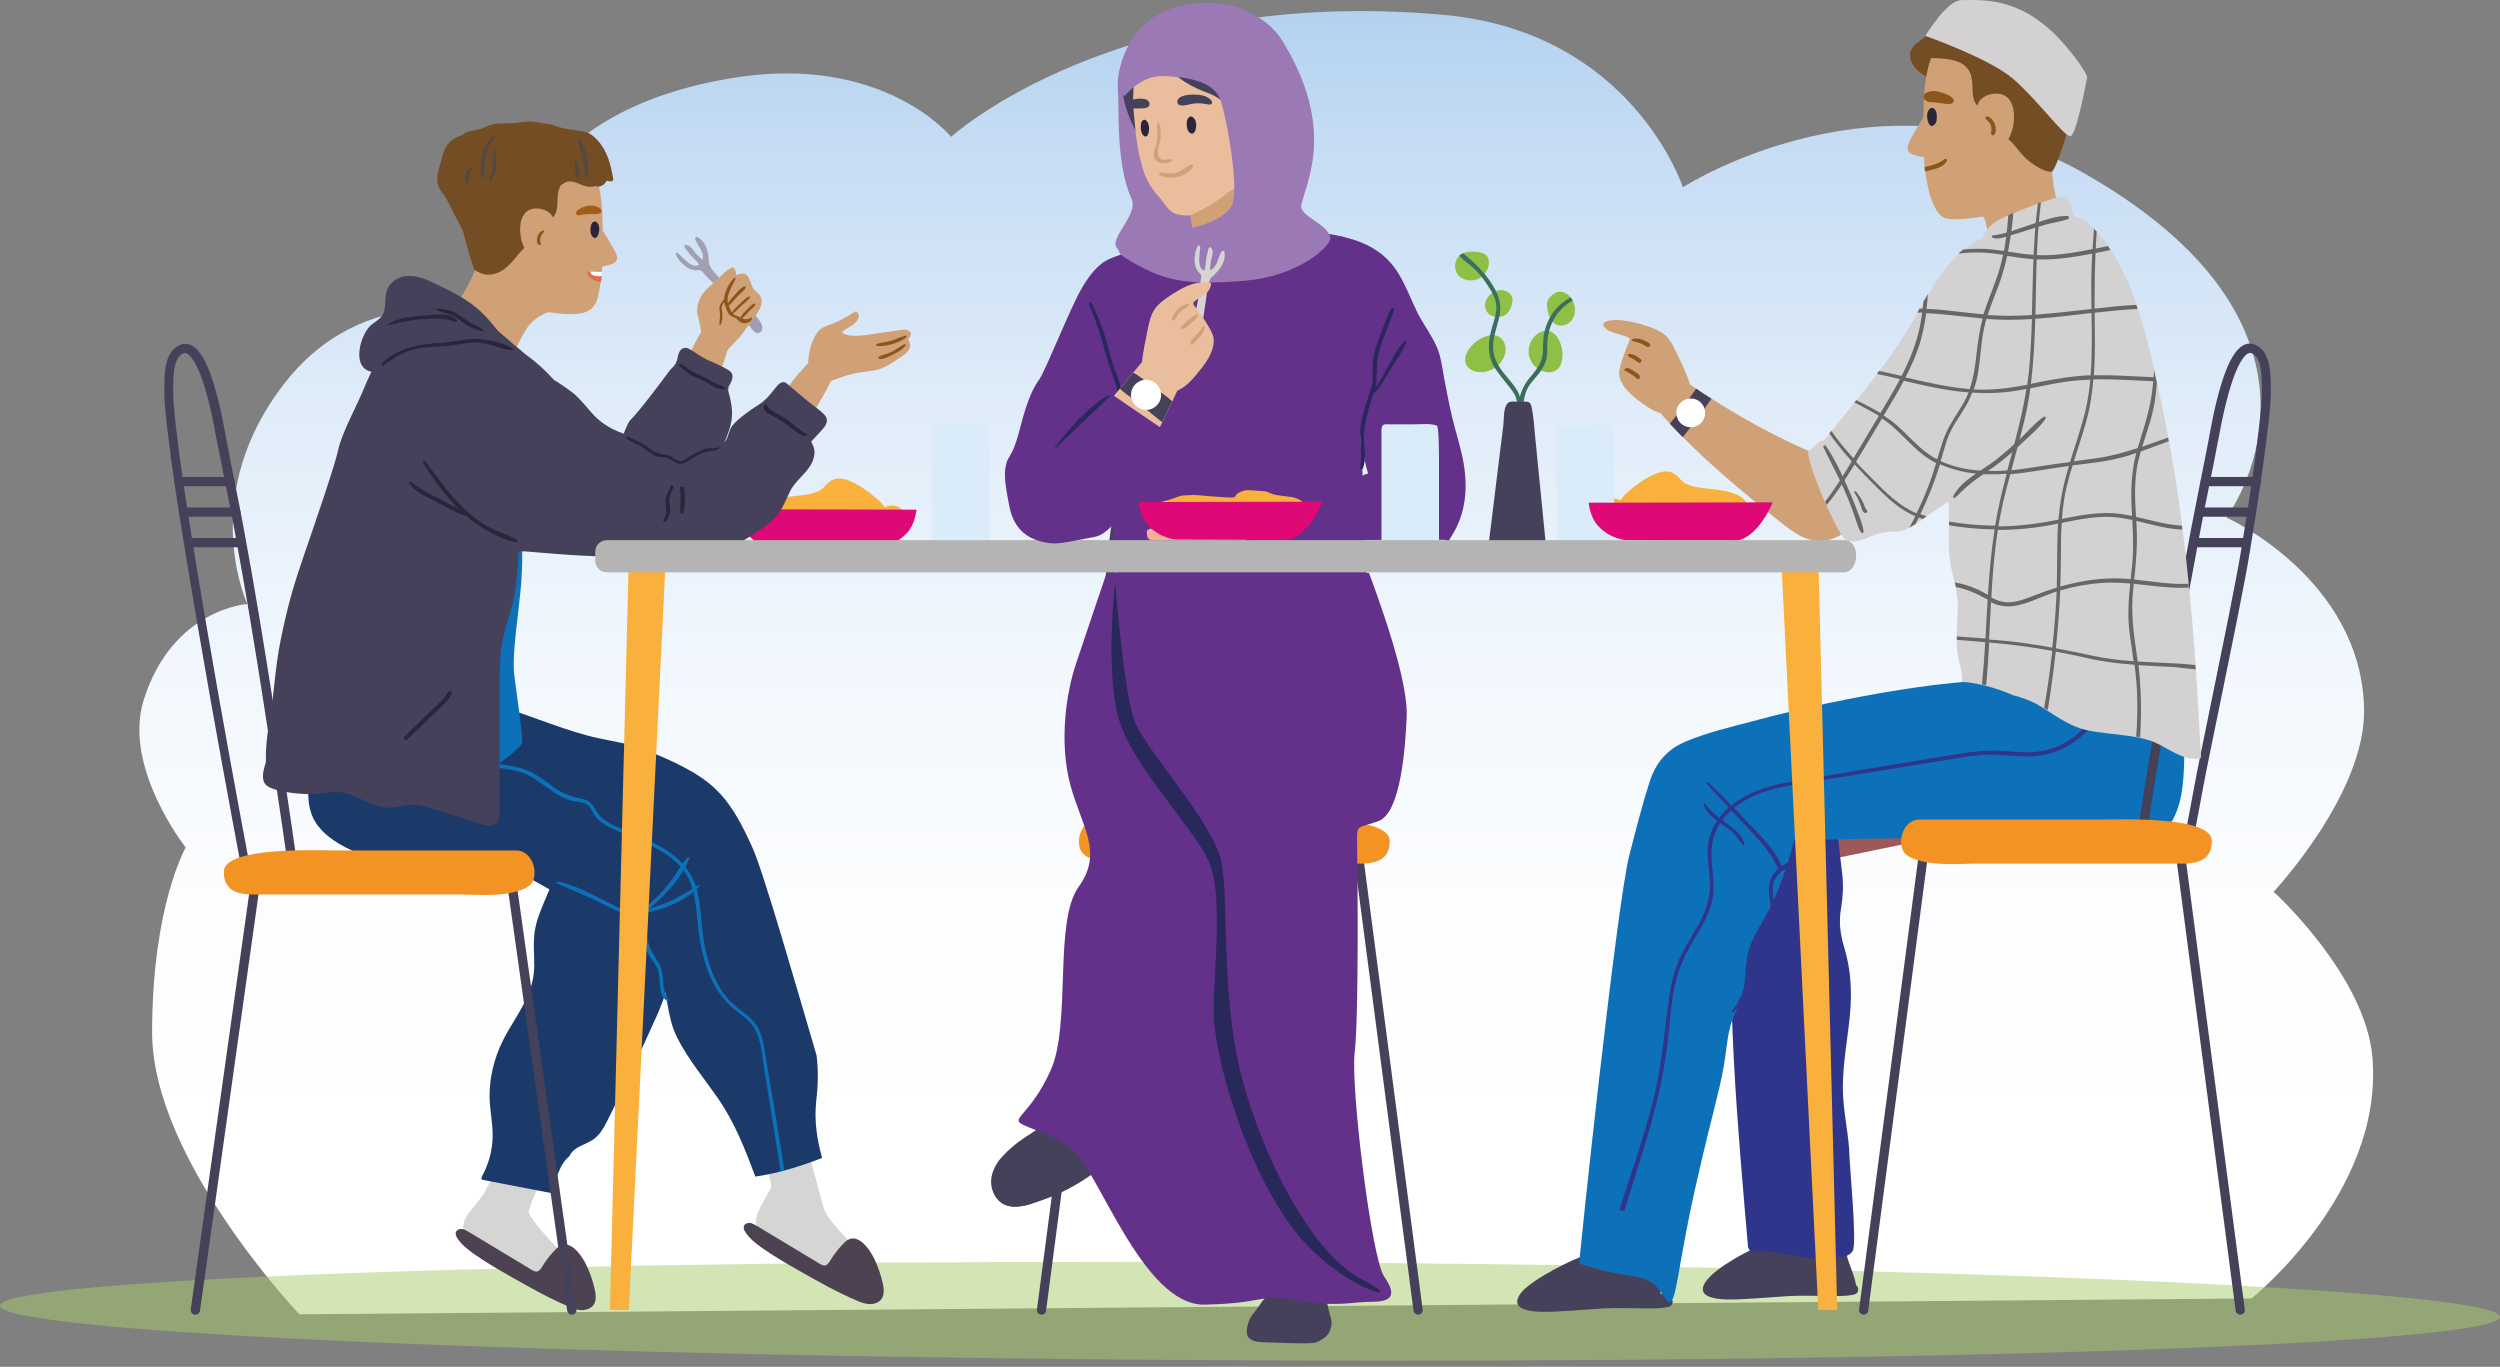 <?xml version="1.0" encoding="utf-8"?>
<!-- Generator: Adobe Illustrator 25.4.1, SVG Export Plug-In . SVG Version: 6.00 Build 0)  -->
<svg version="1.1" id="Layer_1" xmlns="http://www.w3.org/2000/svg" xmlns:xlink="http://www.w3.org/1999/xlink" x="0px" y="0px"
	 viewBox="0 0 194.25 106.2" style="enable-background:new 0 0 194.25 106.2;" xml:space="preserve">
<rect x="0" y="0" width="194.25" height="106.2" fill="#808080" stroke="none"/>
<style type="text/css">
	.st0{fill:none;}
	.st1{fill:url(#SVGID_1_);}
	.st2{fill:#F9B03D;}
	.st3{fill:#DF0877;}
	.st4{opacity:0.5;fill:url(#SVGID_00000004529159929477523540000013693973004333933715_);}
	.st5{fill:#46415A;}
	.st6{fill:#F39323;}
	.st7{fill:#9A79B5;}
	.st8{fill:#F6AE9B;}
	.st9{fill:#9F5858;}
	.st10{fill:#30358C;}
	.st11{fill:#0D71B9;}
	.st12{fill:#DAEBFA;}
	.st13{fill:#526DA9;}
	.st14{fill:#344C82;}
	.st15{fill:#EABE9C;}
	.st16{fill:#63318A;}
	.st17{fill:#2B243D;}
	.st18{fill:#D0A177;}
	.st19{fill:#8C561B;}
	.st20{fill:#28285B;}
	.st21{fill:#E8886D;}
	.st22{fill:#D5D5D4;}
	.st23{fill:#4D4252;}
	.st24{fill:#1B3A69;}
	.st25{fill:#A35D18;}
	.st26{fill:#DB6E4D;}
	.st27{fill:#FFFFFF;}
	.st28{fill:#754D24;}
	.st29{fill:#544842;}
	.st30{fill:#A29FB3;}
	.st31{fill:#D3D1D2;}
	.st32{fill:#676766;}
	.st33{fill:#8DC044;}
	.st34{fill:#3B6F5B;}
	.st35{fill:#B4B4B4;}
</style>
<g>
	<rect x="170.72" y="102.19" class="st0" width="2.01" height="4.01"/>
	<linearGradient id="SVGID_1_" gradientUnits="userSpaceOnUse" x1="97.618" y1="102.125" x2="97.618" y2="0.869">
		<stop  offset="0.125" style="stop-color:#FFFFFF"/>
		<stop  offset="0.311" style="stop-color:#FCFDFE"/>
		<stop  offset="0.501" style="stop-color:#F1F7FD"/>
		<stop  offset="0.695" style="stop-color:#E0ECF9"/>
		<stop  offset="0.888" style="stop-color:#C7DDF4"/>
		<stop  offset="1" style="stop-color:#B3D2F0"/>
	</linearGradient>
	<path class="st1" d="M23.26,102.12c0,0-11.44-12.04-11.44-21.89s2.61-14.38,2.61-14.38s-4.9-6.21-3.27-11.44
		c2.22-7.11,8.06-7.48,8.06-7.48s-4.01-8.52,3.05-17.35c6.65-8.32,16.65-4.95,16.65-4.95S36.98,9.32,56.91,6.06
		c11.72-1.92,16.99,4.57,16.99,4.57s12.92-11.73,38.23-9.48c14.7,1.31,18.63,13.4,18.63,13.4s15.58-10.07,31.37-0.98
		c21.57,12.42,10.86,26.64,10.86,26.64s10.48,4.72,10.7,14.86c0.14,6.58-7.03,14.22-7.03,14.22s7.15,6.49,7.68,12.9
		c0.87,10.51-9.4,18.7-9.4,18.7L23.26,102.12z"/>
	<g>
		<g>
			<path class="st2" d="M62.31,41.18c0.24,0.16,0.62,0.14,0.89,0.16c0.49,0.02,0.99,0.01,1.49,0.01c1.1,0,2.2,0,3.3-0.01
				c0.59,0,1.5,0.17,1.94-0.35c0.3-0.36,0.5-0.96,0.18-1.36c-0.35-0.44-0.91-0.4-1.38-0.22c-0.17-0.25-0.38-0.49-0.63-0.69
				c-0.65-0.55-1.41-1.1-2.21-1.4c-0.8-0.3-1.32-0.13-1.84,0.5c-0.93,1.14-4.14,0.26-5.18,1.84C58.63,40.04,61.74,40.8,62.31,41.18z
				"/>
		</g>
		<path class="st3" d="M71.21,39.6l-14.3-0.03c0,0,1.12,2.83,2.94,3c1.37,0.12,0.05-0.03,0.05-0.03l8.41-0.03
			c0,0,1.25-0.08,2.18-1.12C71.12,40.71,71.21,39.6,71.21,39.6z"/>
	</g>
	
		<linearGradient id="SVGID_00000085210019493692890210000009801038222082850487_" gradientUnits="userSpaceOnUse" x1="97.123" y1="12.679" x2="97.123" y2="14.806">
		<stop  offset="0" style="stop-color:#72BE8F"/>
		<stop  offset="1" style="stop-color:#A8CC6C"/>
	</linearGradient>
	<path style="opacity:0.5;fill:url(#SVGID_00000085210019493692890210000009801038222082850487_);" d="M0,101.45
		c-0.01,2.11,43.47,4.01,97.11,4.25c53.64,0.24,97.13-1.27,97.14-3.38s-43.47-4.01-97.11-4.25C43.5,97.83,0.01,99.34,0,101.45z"/>
	<g>
		<rect x="142.44" y="21.85" class="st0" width="3.31" height="0"/>
		<rect x="140.49" y="20.45" class="st0" width="3.31" height="0"/>
		<g>
			<g>
				<g>
					<path class="st5" d="M105.5,65.76c-0.01,0-0.02,0-0.04,0c-0.2-0.02-0.34-0.2-0.32-0.4c0.03-0.3,2.92-29.79-4.59-37.06
						c-1.3-1.26-2.8-1.76-4.59-1.52c-13.2,1.77-8.9,37-8.86,37.36c0.02,0.2-0.12,0.38-0.31,0.4c-0.2,0.02-0.38-0.11-0.4-0.31
						c-0.01-0.09-1.13-9.12-0.56-18.26c0.34-5.39,1.19-9.77,2.54-13.01c1.71-4.14,4.24-6.46,7.5-6.89c1.99-0.27,3.73,0.31,5.19,1.72
						c7.76,7.51,4.93,36.42,4.81,37.65C105.84,65.62,105.68,65.76,105.5,65.76z"/>
				</g>
				<g>
					<path class="st5" d="M110.19,102.15c-0.18,0-0.33-0.13-0.36-0.31l-4.69-35.76c-0.03-0.2,0.11-0.38,0.31-0.4
						c0.2-0.03,0.38,0.11,0.4,0.31l4.69,35.76c0.03,0.2-0.11,0.38-0.31,0.4C110.22,102.14,110.2,102.15,110.19,102.15z"/>
				</g>
				<g>
					<path class="st5" d="M80.93,102.15c-0.02,0-0.03,0-0.05,0c-0.2-0.03-0.34-0.21-0.31-0.4l4.69-35.76
						c0.03-0.2,0.21-0.34,0.4-0.31c0.2,0.03,0.34,0.21,0.31,0.4l-4.69,35.76C81.27,102.01,81.11,102.15,80.93,102.15z"/>
				</g>
				<g>
					<path class="st6" d="M85.33,66.89c1.4,0.39,3.38,0.21,4.26,0.21c3.47,0,6.94,0,10.42,0c1.66,0,3.32,0,4.97,0
						c1.12,0,3,0.19,3-1.76c0-1.98-7.3-1.66-8.86-1.66c-3.72,0-7.43,0-11.15,0c-0.91,0-1.81,0-2.72,0c-0.92,0-1.57,1.05-1.38,2.07
						C84.01,66.48,84.62,66.69,85.33,66.89z"/>
				</g>
			</g>
			<g>
				<path class="st7" d="M100.66,20c-0.03-0.78-0.31-1.5-0.29-2.29c0.01-0.38,0.11-0.79,0.1-1.17c-0.01-0.4-0.14-0.8-0.19-1.2
					c-0.29-2.87,0.12-8.07-0.96-10.77c-1.16-2.93-1.8-0.55-2.49-0.76c-1.39-0.43-2.96-0.68-4.41-0.49c-0.73,0.1-1.25,0.37-1.85,0.77
					c-0.62,0.42-1.44,0.21-2.03,0.66c-0.43,0.33-0.58,0.88-0.72,1.37c-0.07,0.28-0.14,0.55-0.2,0.83c0.02-0.29,0.05-0.57,0.12-0.85
					c0.02-0.11-0.14-0.15-0.16-0.05c-0.33,1.21-0.83-0.27-0.72,0.96c0.12,1.37-0.19,5.64,1.06,8.44c0.56,1.26-1.8,3.08-1.12,3.84
					c0.94,1.05,2.13,1.08,1.72,2.45c-0.03,0.11-0.61,0.75-0.51,0.72c3.29-0.77,6.66-1.74,10.06-1.9c0.45-0.02,0.9-0.02,1.34,0.07
					c0.24,0.05,0.55,0.22,0.79,0.22C100.66,20.84,100.67,20.35,100.66,20z"/>
			</g>
			<g>
				<path class="st2" d="M135.77,39.11c-1.03-1.58-4.25-0.71-5.18-1.84c-0.52-0.63-1.04-0.8-1.84-0.5c-0.8,0.3-1.57,0.85-2.21,1.4
					c-0.24,0.21-0.46,0.44-0.63,0.69c-0.47-0.18-1.03-0.23-1.38,0.22c-0.32,0.4-0.12,1,0.18,1.36c0.44,0.52,1.35,0.35,1.94,0.35
					c1.1,0,2.2,0.01,3.3,0.01c0.5,0,0.99,0.01,1.49-0.01c0.27-0.01,0.65,0,0.89-0.16C132.91,40.26,136.02,39.49,135.77,39.11z"/>
			</g>
			<g>
				<g>
					<path class="st8" d="M143.21,97.96c-0.02-0.23-0.44-2.15-0.85-4.07c-0.42-1.94-0.83-3.88-0.82-4.06
						c0.01-0.51,0.16-1.2-0.04-1.68c-0.19-0.45-0.97-0.4-1.39-0.44c-0.72-0.07-1.71-0.14-2.43-0.16c0-0.06-0.01-0.11-0.01-0.16
						c-0.01-0.06-0.09-0.06-0.09,0c0,0.05-0.01,0.11-0.01,0.16c-0.05,0-0.1,0-0.15,0c-0.13,0-0.12,0.18,0,0.19
						c0.05,0.01,0.1,0.01,0.14,0.01c-0.04,0.78,0.67,4.81,1,6.96c0.12,0.77,0.19,1.3,0.15,1.36c-0.77,1.31-2.13,1.53-3.46,2.11
						c-0.1,0.04-0.2,0.09-0.31,0.13c-0.15,0.06-0.3,0.13-0.46,0.19c-0.38,0.16-0.77,0.32-1.15,0.5c-0.07,0.03-0.15,0.07-0.23,0.11
						c-0.25,0.12-0.48,0.28-0.46,0.6c0.04,0.51,0.47,0.67,0.96,0.7c0.45,0.03,0.96-0.06,1.25-0.07h0.01
						c0.82-0.04,1.64-0.06,2.46-0.06c0.29,0,0.59,0,0.89,0c0.26,0,0.51,0.01,0.77,0.02c1.22,0.03,2.54,0.27,3.75,0.02
						c0.33-0.07,0.52-0.21,0.62-0.41C143.62,99.39,143.28,98.56,143.21,97.96z"/>
				</g>
				<g>
					<path class="st5" d="M143.5,97.52c-0.02-0.23-0.73-1.72-1.14-3.63c-0.32,0.06-0.63,0.13-0.89,0.18
						c-0.98,0.17-1.95,0.39-2.91,0.64c0.12,0.77,0.19,1.3,0.15,1.36c-0.77,1.31-2.13,1.53-3.46,2.11c-0.1,0.04-0.2,0.09-0.31,0.13
						c-0.15,0.06-0.3,0.13-0.46,0.19c-0.38,0.16-0.77,0.32-1.15,0.5c-0.07,0.03-0.15,0.07-0.23,0.11c0.05,0.47,0.21,0.92,0.5,1.3
						c0.45,0.03,0.96-0.06,1.25-0.07h0.01c0.82-0.04,1.64-0.06,2.46-0.06c0.29,0,0.59,0,0.89,0c0.26,0,0.51,0.01,0.77,0.02
						c1.22,0.03,2.54,0.27,3.75,0.02c0.33-0.07,1.33,0.1,1.43-0.09C144.43,99.71,143.57,98.12,143.5,97.52z"/>
				</g>
				<g>
					<path class="st5" d="M143.41,99.55c-1.16-0.17-2.42-0.02-3.59-0.01c-0.81,0.01-1.67-0.04-2.5-0.01
						c-0.05-0.47-0.73-1.19-0.31-1.38c3.63-1.61-0.25-0.92-0.65-1.13c-0.12-0.06-3.05,1.42-3.83,2.57
						c-1.15,1.71,2.51,1.37,3.22,1.33c1.12-0.05,2.23-0.16,3.35-0.22c1.09-0.05,2.17,0,3.25,0c0.52,0,1.08,0.02,1.59-0.09
						c0.18-0.04,0.36-0.07,0.42-0.28C144.54,99.82,143.76,99.6,143.41,99.55z"/>
				</g>
			</g>
			<g>
				<path class="st9" d="M155.6,63.77c-2.94-0.79-6.2-1.67-9.26-1.25c-1.27,0.17-2.59,0.6-3.55,1.47c-0.76,0.67-1.31,1.65-1.15,2.65
					c-0.18,0.04-0.36,0.07-0.54,0.11c-0.15,0.03-0.09,0.26,0.06,0.23c0.18-0.04,0.35-0.07,0.53-0.11c0.02,0.07,0.04,0.13,0.06,0.2
					c0.05,0.14,0.28,0.08,0.23-0.06c-0.02-0.06-0.04-0.12-0.06-0.18c4.56-0.94,9.12-1.88,13.68-2.82
					C155.72,63.98,155.71,63.8,155.6,63.77z"/>
			</g>
			<g>
				<path class="st10" d="M143.32,73.7c-0.33-1.09-0.46-2-0.27-3.13c0.15-0.87,0.19-1.71,0.1-2.59c-0.21-1.92-0.52-3.77-0.37-5.72
					c0.04-0.58,0.26-1.37-0.27-1.8c-0.46-0.38-1.27-0.4-1.83-0.35c-1.66,0.14-3.05,1.19-3.94,2.55c-0.48,0.74-0.81,1.56-1.06,2.4
					c-0.18,0.59-0.34,1.2-0.6,1.75c0.01-0.11,0.02-0.22,0.02-0.33c0.01-0.11-0.15-0.1-0.17,0c-0.03,0.25-0.05,0.51-0.08,0.76
					c-0.12,0.21-0.25,0.4-0.41,0.59c-0.11,0.13,0.07,0.33,0.19,0.19c0.05-0.06,0.11-0.12,0.16-0.18c-0.83,8.5,0.3,20.53,1.03,29.02
					c0.01,0.08,0.15,0.42,0.25,0.41c2.01-0.25,4.11,0.73,6.12,0.48c0.58-0.07,1.48,0.02,1.78-0.59c0.31-0.65-0.24-6.48-0.26-7.18
					c-0.03-1.86-0.54-3.68-0.52-5.55c0.01-1.87,0.37-3.71,0.55-5.57C143.9,77.1,143.83,75.41,143.32,73.7z"/>
			</g>
			<g>
				<g>
					<path class="st8" d="M129.94,89.11c-0.19-0.45-0.97-0.4-1.39-0.44c-0.72-0.07-1.71-0.14-2.43-0.16c0-0.06-0.01-0.11-0.01-0.16
						c-0.01-0.06-0.09-0.06-0.09,0c0,0.05-0.01,0.11-0.01,0.16c-0.05,0-0.1,0-0.15,0c-0.13,0-0.12,0.18,0,0.19
						c0.05,0.01,0.1,0.01,0.14,0.01c-0.06,1.07-0.43,4.77-0.91,6.72c-0.11,0.45-0.23,0.81-0.36,1.02c-0.77,1.31-2.57,2.12-3.9,2.69
						c-0.1,0.04-0.2,0.09-0.31,0.13c-0.15,0.06-0.3,0.13-0.46,0.19c-0.38,0.16-0.77,0.32-1.15,0.5c-0.32,0.15-0.72,0.29-0.69,0.71
						c0.07,0.99,1.6,0.66,2.21,0.63h0.01c0.82-0.04,1.64-0.06,2.46-0.06c0.29,0,0.59,0,0.89,0c0.26,0,0.51,0.01,0.77,0.02
						c1.22,0.03,2.54,0.27,3.75,0.02c0.33-0.07,0.52-0.21,0.62-0.41c0.27-0.51-0.07-1.35-0.13-1.95c-0.05-0.46,0.07-1.5,0.25-2.68
						c0.35-2.27,0.93-5.09,0.94-5.44C129.99,90.29,130.14,89.59,129.94,89.11z"/>
				</g>
				<g>
					<path class="st5" d="M129.04,96.24c-0.38-0.08-0.77-0.16-1.15-0.24c-0.94-0.19-1.87-0.39-2.81-0.58
						c-0.11,0.45-0.23,0.81-0.36,1.02c-0.77,1.31-2.57,2.12-3.9,2.69c-0.1,0.04-0.2,0.09-0.31,0.13c-0.15,0.06-0.3,0.13-0.46,0.19
						c0.02,0.63,0.09,1.28,0.38,1.84c0.82-0.04,1.64-0.06,2.46-0.06c0.29,0,0.59,0,0.89,0c0.26,0,0.51,0.01,0.77,0.02
						c1.22,0.03,2.54,0.27,3.75,0.02c0.33-0.07,0.52-0.21,0.62-0.41c0.27-0.51-0.07-1.35-0.13-1.95
						C128.74,98.46,128.86,97.42,129.04,96.24z"/>
				</g>
				<g>
					<path class="st5" d="M128.99,100.51c-1.16-0.17-2.42-0.02-3.59-0.01c-0.81,0.01-1.67-0.04-2.5-0.01
						c-0.05-0.47-0.17-0.94-0.31-1.38c-0.13-0.4,0.64-1.21,0.25-1.43c-0.12-0.06-3.95,1.71-4.73,2.87
						c-1.15,1.71,2.51,1.37,3.22,1.33c1.12-0.05,2.23-0.16,3.35-0.22c1.09-0.05,2.17,0,3.25,0c0.52,0,1.08,0.02,1.59-0.09
						c0.18-0.04,0.36-0.07,0.42-0.28C130.12,100.78,129.33,100.56,128.99,100.51z"/>
				</g>
			</g>
			<g>
				<path class="st11" d="M169.36,56.57c-0.32-0.67-0.88-1.18-1.48-1.6c-1.57-1.09-3.43-1.84-5.2-2.55
					c-2.02-0.81-4.18-1.4-6.37-1.14c-0.91,0.11-1.91,0.35-2.7,0.86c-0.29,0.19-0.51,0.5-0.49,0.8c-3.72,0.29-7.44,0.94-11.09,1.7
					c-1.96,0.41-3.91,0.88-5.85,1.4c-1.74,0.46-3.55,0.88-5.21,1.58c-1.46,0.62-2.32,1.65-2.8,3.14c-0.6,1.87-1.08,3.79-1.57,5.69
					c-1,3.89-3.95,31.71-3.89,31.73c1.02,0.34,2.06,0.6,3.12,0.8c0.13,0.02,0.26,0.05,0.39,0.07c1.63,0.27,2.16,0.28,3.06,1.67
					c0.91,1.4,0.82-0.57,2.01-6.41c0.45-2.21,1.33-5.9,1.89-8.09c0.27-1.09,0.54-2.18,0.74-3.28c0.2-1.07,0.25-2.17,0.53-3.22
					c0.13-0.49,0.34-0.94,0.54-1.39c0.2-0.46,0.4-0.92,0.49-1.43c0.01-0.04,0.01-0.07,0.02-0.11c0.17-1.02,0.09-2.07,0.41-3.07
					c0.33-1.03,0.97-1.94,1.47-2.89c0.07-0.13,0.13-0.25,0.19-0.38c0.08-0.15,0.15-0.31,0.22-0.46c0.27-0.59,0.52-1.2,0.74-1.82
					c0.08-0.21,0.15-0.43,0.22-0.64c0.06-0.16,0.11-0.32,0.16-0.49c0.19-0.58,0.35-1.18,0.51-1.77c3.82-0.03,7.64-0.2,11.46-0.1
					c4.27,0.12,8.49,1.05,12.78,0.64c0.96-0.09,1.92-0.24,2.86-0.46c0.79-0.18,1.48-0.46,1.97-1.13c1.07-1.45,1.18-3.44,1.22-5.17
					C169.73,58.19,169.71,57.33,169.36,56.57z"/>
			</g>
			<g>
				<path class="st10" d="M163.77,53.9c-0.44,1.99-1.96,3.65-3.83,4.42c-1.07,0.44-2.16,0.51-3.3,0.43
					c-0.75-0.05-1.5-0.14-2.26-0.11c-0.77,0.03-1.53,0.14-2.29,0.27c-2.65,0.43-5.3,0.87-7.95,1.29c-1.32,0.21-2.64,0.42-3.96,0.64
					c-1.21,0.2-2.42,0.41-3.56,0.86c-0.67,0.26-1.32,0.62-1.88,1.08c0.53,0.55,1.06,1.1,1.59,1.66c0.76,0.81,1.69,1.77,2.1,2.86
					c0.16-0.11,0.32-0.2,0.5-0.28c0.51-0.24,1.08-0.36,1.58-0.35c0.07,0,0.12,0.12,0.04,0.15c-0.57,0.25-1.23,0.4-1.78,0.69
					c-0.07,0.04-0.14,0.07-0.21,0.12c-0.1,0.03-0.17,0.09-0.23,0.17c0,0,0,0,0,0c-0.33,0.28-0.56,0.67-0.58,1.26
					c-0.01,0.31,0.02,0.62,0.06,0.92c0.11,0.83,0.27,1.63-0.23,2.42c-0.36,0.57-0.75,1.06-0.99,1.71c-0.2,0.54-0.34,1.1-0.49,1.66
					c-0.24,0.89-0.5,1.83-1.1,2.55c-0.09,0.12-0.2,0.23-0.32,0.33c-0.07,0.06-0.16-0.03-0.1-0.1c0.44-0.54,0.71-1.14,0.92-1.76
					c0.21-0.63,0.35-1.28,0.53-1.94c0.15-0.56,0.34-1.12,0.62-1.64c0.34-0.62,0.89-1.1,0.96-1.84c0.03-0.31,0.01-0.62-0.03-0.93
					c-0.11-0.88-0.34-1.77,0.23-2.56c0.1-0.14,0.22-0.26,0.36-0.38c-0.26-0.49-0.51-0.98-0.85-1.43c-0.43-0.58-0.92-1.1-1.41-1.63
					c-0.46-0.49-0.93-0.98-1.39-1.47c-0.25,0.23-0.49,0.48-0.7,0.76c0.16,0.12,0.33,0.24,0.51,0.36c0.5,0.36,1.08,0.85,1.21,1.48
					c0.01,0.07-0.07,0.13-0.12,0.07c-0.29-0.31-0.49-0.68-0.8-0.98c-0.29-0.27-0.63-0.49-0.96-0.71c-0.66,1.01-0.75,2.11-0.63,3.3
					c0.11,1.12,0.23,2.19-0.14,3.28c-0.33,0.99-0.9,1.86-1.43,2.75c-0.62,1.07-1.08,2.16-1.34,3.37c-0.26,1.25-0.35,2.53-0.48,3.8
					c-0.24,2.35-0.73,4.66-1.37,6.93c-0.64,2.26-1.37,4.49-2.07,6.73c-0.13-0.02-0.26-0.05-0.39-0.07c0.89-2.8,1.89-5.58,2.61-8.42
					c0.62-2.46,0.86-4.92,1.17-7.42c0.14-1.14,0.34-2.29,0.76-3.36c0.39-0.99,0.98-1.87,1.5-2.79c0.63-1.09,1.06-2.19,1.01-3.47
					c-0.05-1.17-0.35-2.34-0.04-3.5c0.13-0.48,0.33-0.91,0.6-1.31c-0.45-0.33-0.91-0.72-1.03-1.28c-0.01-0.06,0.06-0.09,0.1-0.04
					c0.32,0.46,0.69,0.79,1.1,1.09c0.22-0.29,0.46-0.55,0.73-0.79c-0.57-0.61-1.14-1.22-1.7-1.84c-0.08-0.09,0.05-0.22,0.13-0.13
					c0.6,0.59,1.19,1.19,1.78,1.8c0.63-0.51,1.36-0.9,2.1-1.18c1.15-0.43,2.36-0.64,3.57-0.84c1.32-0.22,2.64-0.44,3.96-0.66
					c2.61-0.44,5.22-0.88,7.83-1.3c1.24-0.2,2.47-0.34,3.73-0.25c1.2,0.09,2.37,0.22,3.54-0.14c2.07-0.63,3.64-2.32,4.27-4.37
					C163.59,53.7,163.8,53.76,163.77,53.9z"/>
			</g>
			<g>
				<g>
					<path class="st12" d="M76.85,42.01h-4.47c0-1.92,0-3.84,0-5.76c0-0.73,0-1.46,0-2.18c0-0.25,0-0.5,0-0.74
						c0-0.57,0.26-0.47,0.79-0.47c0.51,0,1.02,0,1.52,0c0.39,0,0.77-0.02,1.16-0.02c0.23,0,0.62,0.02,0.84,0.13
						c0.16,0.08,0.16,2.37,0.16,2.79c0,1.33,0,2.66,0,3.99C76.85,40.5,76.85,41.25,76.85,42.01z"/>
				</g>
			</g>
			<g>
				<g>
					<path class="st12" d="M125.42,42.23h-4.47c0-1.92,0-3.84,0-5.76c0-0.73,0-1.46,0-2.18c0-0.25,0-0.5,0-0.74
						c0-0.57,0.26-0.47,0.79-0.47c0.51,0,1.02,0,1.52,0c0.39,0,0.77-0.02,1.16-0.02c0.23,0,0.62,0.02,0.84,0.13
						c0.16,0.08,0.16,2.37,0.16,2.79c0,1.33,0,2.66,0,3.99C125.42,40.72,125.42,41.47,125.42,42.23z"/>
				</g>
			</g>
			<g>
				<path class="st5" d="M97.57,1.81C95.8,0.95,94,0.14,92.17,0.89c-2.16,0.12-3.64,1.31-4.49,3.26c-1.13,2.57-0.11,5.21,1.34,7.22
					c0.06,0.08,0.17,0.01,0.13-0.07c-0.08-0.18-0.17-0.35-0.27-0.53c0.03-0.05,0.07-0.1,0.11-0.14c0,0,0,0,0,0
					c0.64,1.46,1.84,2.73,3.3,3.33c0.86,0.36,1.81,0.49,2.73,0.33c1.05-0.19,5.42,5.51,5.42,5.51s0.33-9.46,0.01-11.83
					C100.18,5.87,99.71,2.85,97.57,1.81z"/>
			</g>
			<g>
				<path class="st5" d="M86.25,88.69c-0.66-0.16-1.46,0.14-2.08,0.39c-0.69,0.29-1.37,0.65-2.04,1c-1.48,0.78-2.93,1.71-4.05,3.16
					c-0.21-0.09-0.42-0.23-0.62-0.43c-0.04-0.04-0.11,0.01-0.08,0.08c0.71,1.45,2.55,0.73,3.58,0.37c1.43-0.49,2.81-1.22,4.08-2.16
					c0.5-0.37,1.22-0.79,1.56-1.4C86.87,89.25,86.69,88.8,86.25,88.69z"/>
			</g>
			<g>
				<path class="st8" d="M102.77,101.8c-0.07-1.24-0.19-2.48-0.29-3.72c-0.05-0.62-0.1-1.24-0.15-1.86
					c-0.02-0.23,0.02-0.64-0.19-0.81c-0.26-0.21-0.84,0.02-1.12,0.07c-0.45,0.08-0.9,0.17-1.35,0.25c0.02,0-0.04-0.37-0.05-0.41
					c-0.13,0.09-0.1,0.28-0.1,0.45c-0.08,0.03-0.17,0.03-0.26,0.03c-0.09,0.01-0.18,0.05-0.2,0.14c-0.02,0.09,0.27,3.49-0.51,5.14
					c-0.25,0.53-2.05,2.69-0.94,2.89c0.53,0.1,1.14,0.04,1.67,0.03c0.62-0.02,1.24-0.06,1.86-0.14c0.35-0.04,0.73-0.07,1.03-0.26
					C102.81,103.22,102.81,102.44,102.77,101.8z"/>
			</g>
			<g>
				<polygon class="st8" points="93.57,17.48 87.1,19.84 93.15,23.57 101.3,23.57 102.11,18.07 97.27,17.48 				"/>
			</g>
			<g>
				<path class="st13" d="M107.84,57.06c-0.18-2.12-0.59-3.86-1.07-5.29c-0.05-0.15-0.1-0.29-0.15-0.43
					c-0.74-2.05-1.59-3.39-1.97-4.18c-0.05-0.1-0.09-0.2-0.12-0.28c-0.27-0.74-0.36-1.77-1.27-1.92c-1.28-0.22-2.69-0.16-3.99-0.15
					c-1.38,0.01-2.75,0.1-4.12,0.25c-1.31,0.14-7.6,0.65-7.58,0.44c0.01-0.1-0.14-0.1-0.16,0c-0.07,0.56-0.2,1.12-0.35,1.7
					c-0.45,1.7-1.15,3.45-1.64,5.16c-0.04,0.14-0.08,0.27-0.12,0.41c-0.16,0.59-0.3,1.18-0.38,1.76c-0.29,1.97-0.06,7.31,1.78,8.73
					c1.15,0.89,2.86,0.89,4.24,0.93c2.55,0.07,5.1,0.06,7.65,0.07c1.27,0,2.54,0,3.81,0c0.59,0,1.19-0.01,1.78-0.01
					c0.49,0,1.02,0.03,1.48-0.16C107.08,63.53,108.03,59.35,107.84,57.06z"/>
			</g>
			<g>
				<path class="st13" d="M104.05,52.05c-1.55-1.58-4.8-2.34-6.94-1.28c0.03-0.04,0.06-0.08,0.09-0.13
					c0.04-0.05-0.05-0.11-0.09-0.07c-0.1,0.11-0.19,0.23-0.29,0.35c-0.45,0.27-0.85,0.63-1.15,1.1c-0.09,0.14,0.12,0.25,0.21,0.12
					c0,0,0.01-0.01,0.01-0.01c-2.19,3.1-3.59,6.75-4.9,10.27c-1.8,4.83-3.57,9.66-5.35,14.5c-0.49,1.34-0.99,2.68-1.48,4.01
					c-0.24,0.65-0.49,1.3-0.71,1.96c0.61,0.12,1.22,0.21,1.84,0.26c1.17,0.09,2.35,0.02,3.53,0.02c1.07,0,2.15,0.03,3.21-0.12
					c0.03-0.05,0.07-0.11,0.1-0.16c2.21-3.3,4.35-6.67,5.92-10.33c0.79-1.85,1.38-3.78,2.3-5.57c0.91-1.76,1.91-3.47,2.72-5.28
					c0.76-1.71,1.54-3.51,1.93-5.34C105.31,54.83,105.19,53.21,104.05,52.05z"/>
			</g>
			<g>
				<path class="st14" d="M104.11,50.23c-2.56-1.11-5.39-0.49-7.55,1.11c0-0.01,0.01-0.01,0.01-0.02c0.07-0.56-0.06-1.17-0.1-1.74
					c-0.05-0.61-0.03-1.19,0.05-1.8c0.06-0.46,0.11-0.92,0-1.37c-0.13-0.52-0.48-0.96-0.48-1.51c0-0.09-0.12-0.08-0.13,0
					c-0.05,0.45,0.11,0.81,0.26,1.23c0.25,0.7,0.12,1.33,0.03,2.04c-0.07,0.55-0.03,1.09,0.01,1.63c0.04,0.5,0.03,1.05,0.18,1.53
					c0.02,0.05,0.05,0.07,0.09,0.07c-0.45,0.35-0.88,0.73-1.26,1.16c0,0-0.01,0.01-0.01,0.01c-0.88-0.36-1.8-0.59-2.74-0.74
					c-0.95-0.15-1.98-0.3-2.93-0.12c-0.07,0.01-0.08,0.14,0,0.15c0.98,0.16,1.98,0.13,2.96,0.29c0.87,0.14,1.73,0.36,2.59,0.58
					c-1.07,1.24-1.86,2.7-2.49,4.2c-0.77,1.84-1.44,3.77-1.94,5.7c-0.02,0.08,0.11,0.15,0.14,0.06c1.38-3.18,2.08-6.7,4.31-9.46
					c1.03-1.27,2.34-2.32,3.9-2.83c1.66-0.55,3.38-0.46,5.05,0C104.14,50.43,104.21,50.27,104.11,50.23z"/>
			</g>
			<g>
				<path class="st5" d="M104.54,46.89c-0.27-0.74-0.36-1.77-1.27-1.92c-1.28-0.22-2.69-0.16-3.99-0.15
					c-1.38,0.01-2.75,0.1-4.12,0.25c-1.31,0.14-7.6,0.65-7.58,0.44c0.01-0.1-0.14-0.1-0.16,0c-0.07,0.56-0.2,1.12-0.35,1.7
					c4.22-0.16,8.44-0.23,12.66-0.2c1.1,0.01,2.21,0.02,3.31,0.04c0.35,0.01,1.06,0.14,1.61,0.12
					C104.61,47.06,104.57,46.97,104.54,46.89z"/>
			</g>
			<g>
				<path class="st13" d="M89.33,45.38c-0.03-0.06-0.12-0.05-0.15,0c-0.18,0.3-0.14,0.67-0.16,1.01c-0.03,0.43-0.02,0.9-0.12,1.32
					c-0.06,0.17,0.17,0.27,0.29,0.17c0.24-0.21,0.16-0.84,0.18-1.13C89.4,46.32,89.53,45.77,89.33,45.38z"/>
			</g>
			<g>
				<path class="st13" d="M102.57,46.45c-0.04-0.46-0.02-0.97-0.19-1.41c-0.03-0.08-0.15-0.09-0.17,0
					c-0.11,0.46-0.02,0.94,0.01,1.41c0.03,0.46-0.01,0.98,0.17,1.41c0.04,0.09,0.18,0.11,0.21,0
					C102.72,47.41,102.61,46.91,102.57,46.45z"/>
			</g>
			<g>
				<path class="st15" d="M98.43,7.36C98.37,6.59,98.17,5.84,98,5.09c-0.15-0.66-0.35-1.32-0.76-1.87c-0.78-1.06-2.78-1.72-4.09-1.5
					c-0.02-0.02-0.05-0.03-0.08-0.02c-1.14,0.27-2.46,0.27-3.43,1.01c-1.12,0.85-1.41,2.33-1.53,3.65
					c-0.03,0.36-0.05,0.71-0.06,1.07c-0.01,0.23-0.03,0.47-0.01,0.7c0.22,2.2,0.21,3.23,0.82,5.19c0.2,0.63,0.68,1.44,1.1,1.87
					c0.43,0.44,0.75,1.22,1.42,1.43c1.26,0.39,2.92-0.2,3.88-1.07C97.69,13.35,98.65,10.41,98.43,7.36z"/>
			</g>
			<g>
				<path class="st15" d="M99.86,23.72c-0.04-0.58-0.4-1.26-0.62-1.8c-0.98-2.49-1.32-10.67-1.31-11.12
					c0.01-0.36-0.13-0.72-0.55-0.58c-0.62,0.21-1.1,1.24-1.51,1.7c-0.98,1.08-2.14,2-3.22,2.98v-0.08c0.01-0.14-0.2-0.15-0.23-0.03
					c-0.04,0.13-0.06,0.26-0.07,0.39c-0.02,0.01-0.03,0.03-0.05,0.04c-0.06,0.06-0.01,0.15,0.05,0.16c0.03,0.46,0.09,0.91,0.16,1.37
					c0.1,0.64,0.22,1.28,0.3,1.92c0.08,0.64,0.12,1.28,0.06,1.92c-0.02,0.27-0.05,0.49,0.13,0.7c0.04,0.04,0.11,0.06,0.16,0.04
					c0.02,0,0.05-0.01,0.07-0.01c0.02,0,0.04-0.02,0.05-0.04c0.1,0.29,0.29,0.55,0.63,0.81c0.51,0.39,1.09,0.63,1.66,0.91
					c0.54,0.27,1.05,0.61,1.61,0.85c0.49,0.21,1.01,0.31,1.54,0.36c0.25,0.03,0.75,0.14,0.99-0.04
					C99.87,24.04,99.87,23.9,99.86,23.72z"/>
			</g>
			<g>
				<path class="st16" d="M105.06,20.6c0-0.64,0.05-1.45-0.36-2.01c-0.23-0.32-2.56-0.57-2.59-0.52c-0.7,0.96-1.29,1.83-2.24,2.56
					c-0.97,0.74-1.5,0.52-2.68,0.8c-1.29,0.31-2.1-0.06-3.19-0.78c-0.5-0.33-0.34-1.1-0.78-1.51c-0.44-0.42-1.85-0.18-1.88-0.82
					c-0.01-0.11-3.77,1.29-4.83,1.73c-0.06,0.02-0.44,4.05-0.15,6.12c0.16,1.11,0.31,2.18,0.26,3.31c-0.05,1.07-0.2,2.13-0.3,3.2
					c-0.2,2.1,0.37,4.12,0.26,6.22c-0.39,7.39,0.82,6.79,0.82,6.79s15.92-0.48,16.69-0.1c1.99,1,1.91-0.87,1.93-2.88
					c0.02-2.15-0.06-4.3-0.18-6.45c-0.24-4.37-0.64-8.73-0.75-13.1C105.07,22.3,105.05,21.45,105.06,20.6z"/>
			</g>
			<g>
				<path class="st17" d="M89.25,9.7c-0.04-0.16-0.12-0.29-0.24-0.37c-0.11-0.07-0.24,0.01-0.31,0.14
					c-0.06,0.13-0.07,0.31-0.06,0.47c0.01,0.21,0.06,0.43,0.18,0.56C89.21,10.91,89.35,10.07,89.25,9.7z"/>
			</g>
			<g>
				<path class="st17" d="M92.91,9.45c-0.05-0.16-0.14-0.3-0.27-0.37C92.52,9,92.36,9.09,92.29,9.23c-0.08,0.14-0.09,0.32-0.08,0.49
					c0.01,0.21,0.06,0.44,0.2,0.56C92.85,10.68,93.03,9.82,92.91,9.45z"/>
			</g>
			<g>
				<path class="st5" d="M94.16,7.88c-0.02-0.06-0.07-0.11-0.11-0.15c-0.33-0.31-0.82-0.38-1.28-0.38c-0.31,0-0.62,0.02-0.91,0.13
					c-0.12,0.04-0.24,0.11-0.31,0.21c-0.08,0.1-0.1,0.25-0.04,0.36c0.1,0.16,0.32,0.16,0.5,0.14c0.39-0.04,0.44-0.13,0.95-0.16
					C93.28,8,93.6,8.08,93.92,8.12c0.07,0.01,0.14,0.01,0.2-0.03c0.05-0.04,0.07-0.12,0.05-0.19C94.16,7.89,94.16,7.89,94.16,7.88z"
					/>
			</g>
			<g>
				<path class="st5" d="M89.31,8.17c-0.06,0.17-0.28,0.23-0.46,0.24c-0.3,0.03-0.6,0-0.89,0.03c0-0.23,0-0.46,0.01-0.7
					c0.29-0.06,0.59-0.1,0.88-0.06c0.13,0.02,0.25,0.06,0.35,0.14C89.29,7.92,89.35,8.06,89.31,8.17z"/>
			</g>
			<g>
				<path class="st18" d="M93.55,18.39c-0.26,0.11-0.51,0.19-0.73,0.27c-0.08-0.64-0.2-1.28-0.3-1.92c0.02-0.02,0.03-0.03,0.03-0.03
					s1.56-0.7,2.57-1.52c0.07-0.06,1.28-1.05,1.37-0.57c0.01,0.07-0.01,0.13-0.04,0.19C95.9,16.26,95.08,17.78,93.55,18.39z"/>
			</g>
			<g>
				<path class="st18" d="M92.59,12.77c-0.39,0.14-0.66,0.48-1.07,0.62c-0.47,0.16-0.89,0.05-1.36,0.02
					c-0.11-0.01-0.13,0.14-0.05,0.19c0.72,0.45,2.22,0.12,2.59-0.69C92.72,12.83,92.67,12.74,92.59,12.77z"/>
			</g>
			<g>
				<path class="st5" d="M97.83,3.29c-0.76-1.5-2.26-2.19-3.86-2.4c-1.65-0.21-3.42,0.61-4.8,1.66c-1.41,1.07-1.62,2.1-1.65,3.68
					c0.14,0.11-0.07-1.34,0.85-1.74c0.08-0.03,0.18-0.06,0.3-0.09c0.09,0.02,0.18,0.04,0.28,0.06c0.4,0.07,0.78,0.2,1.13,0.43
					c0.53,0.35,1.02,0.78,1.53,1.16c0.58,0.44,1.24,0.78,1.91,1.05c0.32,0.13,0.64,0.22,0.93,0.4c0.24,0.15,0.44,0.32,0.72,0.41
					c0.44,0.15,1.18-0.29,1.46,0.08c0.25,0.34,1.38,4.76,1.38,4.76s0.17-0.61,0.4-1.37c0.02-0.24,0.04-0.49,0.07-0.74
					c0.07-0.66,0.07-1.35,0.26-1.99C98.79,6.9,98.63,4.87,97.83,3.29z"/>
			</g>
			<g>
				<g>
					<path class="st18" d="M70.59,26.33c0.24-0.22,0.28-0.56-0.08-0.68c-0.28-0.1-0.81,0.04-1.1,0.08
						c-0.39,0.05-0.79,0.11-1.18,0.16c-0.38,0.05-2.35,0.47-2.81-0.08c0.31-0.32,0.78-0.43,1.11-0.81c0.2-0.22,0.28-0.47,0.09-0.73
						c-0.04-0.06-0.12-0.09-0.19-0.05c-0.5,0.32-1.01,0.61-1.54,0.85c-0.42,0.19-0.99,0.29-1.3,0.66c-0.56,0.65-0.81,1.83-0.8,2.66
						c0,0.11,0.19,0.15,0.21,0.03c0.01-0.05,0.02-0.1,0.02-0.15c0.01,0.14,0.04,0.28,0.11,0.4c0.03,0.48,0.29,0.91,0.86,0.96
						c0.5,0.05,0.98-0.17,1.43-0.34c0.63-0.23,1.26-0.34,1.92-0.43c0.39-0.05,0.8-0.09,1.17-0.24c0.47-0.19,0.91-0.5,1.34-0.78
						c0.31-0.2,0.7-0.44,0.84-0.8c0.11-0.29-0.05-0.48-0.13-0.72C70.58,26.34,70.58,26.34,70.59,26.33z"/>
				</g>
				<g>
					<path class="st19" d="M70.35,26.08c-0.37,0.1-0.72,0.28-1.09,0.39c-0.37,0.11-0.77,0.13-1.13,0.25
						c-0.09,0.03-0.07,0.16,0.02,0.17c0.7,0.06,1.7-0.25,2.26-0.66C70.48,26.17,70.44,26.05,70.35,26.08z"/>
				</g>
				<g>
					<path class="st19" d="M70.29,26.74c-0.35,0.15-0.65,0.42-0.99,0.59c-0.32,0.16-0.72,0.22-1.02,0.4c-0.05,0.03-0.05,0.11,0,0.13
						c0.28,0.14,0.75-0.15,1.02-0.27c0.38-0.18,0.84-0.41,1.08-0.77C70.41,26.77,70.34,26.72,70.29,26.74z"/>
				</g>
			</g>
			<g>
				<path class="st8" d="M85.14,33.36c-1.27-0.16-2.53-0.29-3.81-0.41c-0.17-0.02-0.2,0.18-0.09,0.27c-0.37,0.9-0.59,1.86-0.86,2.79
					c-0.28,0.96-0.64,1.93-0.79,2.93c-0.1,0.64-0.09,1.3,0.04,1.93c0.05,0.24,0.14,0.48,0.3,0.66c0.38,0.41,1.45,0.69,1.96,0.65
					c1.24-0.11-0.67-0.47-0.13-0.41c1.72,0.21,2.62-0.97,3.16-2.33c0.35-0.88,0.69-1.77,1.03-2.66c0.17-0.45,0.34-0.9,0.5-1.36
					c0.15-0.44,0.42-0.98,0.42-1.44C86.86,33.33,85.62,33.42,85.14,33.36z"/>
			</g>
			<g>
				<path class="st16" d="M81.67,36.72c0.93,0.11,1.86,0.07,2.8,0.14c0.91,0.07,1.81,0.2,2.71,0.29c0.62,0.06,1.25,0.11,1.87,0.12
					c0.12-0.4,0.2-0.83,0.27-1.19c0.34-1.82,0.37-3.69,0.39-5.53c0.03-2.1,0.09-4.23-0.19-6.32c-0.17-1.28-0.69-2.47-1.5-3.47
					c-0.13-0.17-0.28-0.33-0.42-0.48c-0.08-0.08-0.16-0.16-0.24-0.24c-0.07-0.07,0.25-0.42,0.25-0.42s-1.15,0.33-1.7,0.65
					c-0.85,0.5-1.51,1.51-1.92,2.24c-0.86,1.5-2.75,6.27-3.22,6.94c-0.46,0.64-0.77,1.37-1.02,2.12c-0.23,0.68-0.4,1.38-0.59,2.07
					c-0.11,0.38-0.22,0.75-0.36,1.12c-0.14,0.38-0.46,0.81-0.54,1.21c0,0.01,0,0.02,0,0.03C79.37,36.21,80.48,36.58,81.67,36.72z"/>
			</g>
			<g>
				<path class="st20" d="M87.45,31.72c-0.18-0.95-0.38-1.88-0.74-2.79c-0.37-0.93-0.57-1.87-0.86-2.83
					c-0.27-0.89-0.64-1.73-1.04-2.56c-0.05-0.1-0.22-0.03-0.18,0.08c0.33,0.89,0.69,1.77,0.95,2.68c0.28,1,0.53,1.96,0.9,2.93
					c0.33,0.87,0.5,1.77,0.67,2.68c0.16,0.84,0.28,1.81,0.78,2.53c0.05,0.07,0.14,0.02,0.13-0.05
					C87.9,33.49,87.62,32.62,87.45,31.72z"/>
			</g>
			<g>
				<path class="st16" d="M104.7,32.09c1.49,0,0.9,5.62,2.37,5.39c1.29-0.2,2.75-0.76,4.04-0.74c0.94,0.01,0.56,5.64,1.46,5.37
					c-0.1-0.31,2.07-2.12,1.02-6.79c-0.22-0.98-0.53-1.94-0.76-2.92c-0.24-1.02-0.44-2.04-0.63-3.07c-0.15-0.82-0.24-1.67-0.59-2.44
					c-0.43-0.96-1.1-1.8-1.55-2.75c-0.46-0.97-0.84-1.97-1.4-2.89c-1.02-1.68-2.61-2.51-4.63-2.92c-0.08-0.02,0.15,0.75,0,1.11
					c-0.14,0.34-0.22,0.7-0.26,1.07c-0.09,0.86,0.05,1.72,0.13,2.58c0.21,2.03,0.08,4.08-0.4,6.06c-0.44,1.8-1.14,3.55-1.35,5.41
					c-0.11,0.95,0,1.95,0.58,2.62L104.7,32.09z"/>
			</g>
			<g>
				<path class="st20" d="M109.09,26.52c-0.91,1.06-1.37,2.45-2.21,3.56c0.2-0.89,0-1.81,0.25-2.7c0.3-1.12,0.83-2.19,1.19-3.29
					c0.05-0.14-0.18-0.24-0.24-0.1c-0.44,1-0.88,2.05-1.2,3.09c-0.14,0.44-0.22,0.87-0.23,1.33c-0.01,0.59,0.07,1.14-0.11,1.71
					c-0.3,1-0.66,1.89-0.81,2.93c-0.15,1.05,0.15,2.25-0.04,3.29c-0.02,0.11,0.14,0.19,0.19,0.08c0.39-0.86-0.01-1.99,0.11-2.91
					c0.14-1.07,0.42-2,0.76-3.01c0.02,0,0.05,0,0.07-0.02c0.04-0.03,0.09-0.07,0.13-0.1c0.02-0.01,0.03-0.03,0.03-0.05
					c0.44-0.46,0.74-1.11,1.07-1.64c0.41-0.67,0.92-1.34,1.21-2.06C109.3,26.52,109.15,26.44,109.09,26.52z"/>
			</g>
			<g>
				<path class="st18" d="M91,12.37c-0.47,0-1.01,0.31-1.03-0.66c-0.01-0.24,0.16-0.57,0.19-0.83c0.05-0.45,0.05-0.9-0.11-1.32
					c-0.03-0.07-0.13-0.06-0.13,0.02c-0.01,0.56,0.05,1.09-0.08,1.65c-0.08,0.32-0.3,0.69-0.16,1.02c0.22,0.53,0.96,0.51,1.38,0.27
					C91.12,12.49,91.08,12.37,91,12.37z"/>
			</g>
			<g>
				<path class="st21" d="M96.5,9.46c-0.05-0.2-0.27-0.71-0.55-0.54c-0.04,0.03-0.06,0.09-0.02,0.13c0.16,0.15,0.28,0.36,0.29,0.59
					c0.01,0.18-0.13,0.31-0.1,0.49c0.01,0.04,0.05,0.07,0.09,0.07C96.54,10.19,96.55,9.68,96.5,9.46z"/>
			</g>
			<g>
				<path class="st22" d="M68.43,99.3c-0.04-0.18-0.39-0.61-0.89-1.15c-1.19-1.31-3.19-3.28-3.49-4.11
					c-0.1-0.27-0.43-1.47-0.77-2.79c-0.48-1.81-1-3.82-1-3.82l-3.36,0.29l0.98,4.21l0.05,0.22c0.01,0.17-0.95,1.7-1.1,2.22
					c-0.14,0.48-0.15,0.83,0.09,1.18c0.06,0.09,0.14,0.18,0.24,0.28c0.54,0.51,1.21,0.85,1.82,1.26c0.88,0.6,3.48,2.07,4.37,2.57
					c0.04,0.02,0.07,0.04,0.11,0.06c0.57,0.34,1.59,1.06,2.19,0.91c0.21-0.05,0.39-0.19,0.53-0.36C68.41,100,68.5,99.64,68.43,99.3z
					"/>
			</g>
			<g>
				<path class="st22" d="M64.05,94.04c-0.1-0.27-0.43-1.47-0.77-2.79c-1.1-0.03-2.29,0.34-3.38,0.68l0.05,0.22
					c0.01,0.17-0.95,1.7-1.1,2.22c-0.14,0.48-0.15,0.83,0.09,1.18c0.06,0.09,0.14,0.18,0.24,0.28c0.54,0.51,1.21,0.85,1.82,1.26
					c0.88,0.6,3.48,2.07,4.37,2.57c0.04,0.02,0.07,0.04,0.11,0.06c0.98-0.18,1.85-0.63,2.05-1.58
					C66.35,96.84,64.35,94.86,64.05,94.04z"/>
			</g>
			<g>
				<path class="st23" d="M68.5,100.92c0.23-0.33,0.18-0.78,0.1-1.17c-0.14-0.65-0.36-1.28-0.64-1.89c-0.38-0.8-1.38-2.26-2.32-1.34
					c-0.43,0.42-0.81,0.9-1.12,1.41c-0.11,0.18-0.24,0.38-0.44,0.4c-0.14,0.01-0.26-0.06-0.38-0.13c-1.64-0.99-3.29-1.98-4.93-2.97
					c-0.16-0.09-0.32-0.19-0.5-0.21c-0.18-0.02-0.39,0.06-0.46,0.23c-0.07,0.17,0.02,0.37,0.13,0.53c0.32,0.47,0.78,0.83,1.24,1.16
					c0.94,0.67,1.94,1.24,2.94,1.81c1.45,0.82,2.91,1.65,4.44,2.3c0.32,0.14,0.66,0.27,1.01,0.28
					C67.92,101.34,68.3,101.21,68.5,100.92z"/>
			</g>
			<g>
				<path class="st18" d="M64.73,28.98c-0.05-0.19-0.32-0.34-0.46-0.46c-0.28-0.24-0.56-0.48-0.84-0.72c-0.07-0.06-0.17-0.07-0.24,0
					c-0.83,0.85-1.66,1.75-2.28,2.77c-0.06,0.1,0.06,0.22,0.15,0.18c-0.07,0.27,0.02,0.51,0.15,0.79c0.26,0.56,0.57,1.1,0.92,1.61
					c0.05,0.07,0.16,0.11,0.22,0.03c0.77-0.99,1.44-2.04,2-3.16C64.5,29.73,64.82,29.3,64.73,28.98z"/>
			</g>
			<g>
				<path class="st24" d="M63.88,89.97c-0.96,0.38-1.95,0.71-2.94,0.98c-0.09,0.02-0.19,0.05-0.28,0.07
					c-0.65,0.17-1.31,0.3-1.97,0.4c-0.79-2.12-1.61-4.22-2.93-6.12c-1.06-1.52-2.32-3.03-3.15-4.69c-0.85-1.68-0.72-3.63-1.39-5.37
					c-0.44-1.14-1.23-2.12-1.82-3.18c-0.57-1.02-1.09-2.17-1.44-3.36c-0.2-0.03-0.4-0.07-0.59-0.1c-1.44-0.23-2.87-0.46-4.31-0.72
					c-1.29-0.23-2.57-0.51-3.79-0.97c-0.66-0.02-1.31-0.05-1.96-0.08c-1.87-0.08-3.74-0.23-5.59-0.51c-1.59-0.24-2.93,0.43-4.4-0.25
					c-1.24-0.57-2.61-1.45-3.1-2.78c-0.45-1.21-0.24-2.58-0.06-3.83c-0.15,0.1-0.3,0.19-0.46,0.28c-0.08,0.04-0.15-0.07-0.07-0.12
					c0.21-0.14,0.39-0.28,0.57-0.44c0.07-0.43,0.16-0.86,0.25-1.28c0.02-0.1,0.16-0.05,0.14,0.04c-0.05,0.33-0.1,0.67-0.14,1.02
					c0.71-0.68,1.22-1.49,1.63-2.44c0.37-0.85,0.86-1.52,1.87-1.39c0.57,0.07,0.93,0.14,1.45-0.13c0.21-0.11,0.42-0.24,0.64-0.33
					c0.5-0.19,1.02-0.18,1.54-0.12c0.72,0.08,1.42,0.23,2.15,0.1c0.53-0.09,1.04-0.26,1.58-0.31c1.24-0.1,2.5,0.25,3.68,0.6
					c1.27,0.37,2.5,0.84,3.74,1.28c1.24,0.44,2.49,0.86,3.78,1.14c1.28,0.28,2.58,0.45,3.8,0.96c1.84,0.78,3.94,1.65,5.38,3.08
					c1.26,1.24,2.05,2.86,2.77,4.45c0.88,1.94,3.41,10.8,4.99,16.16c0.14,1.19,0.12,2.29-0.03,3.58
					C63.26,87.05,63.47,88.53,63.88,89.97z"/>
			</g>
			<g>
				<path class="st11" d="M40.5,40.04c0,0,0.18,2.89,0,5.23c-0.18,2.35-0.76,5.59-0.53,7.28c0.23,1.68,0.63,4.51,0.61,5.11
					c-0.02,0.6-3.99,3.19-3.99,3.19s-1.22-10.82-0.73-13.23C36.35,45.22,40.5,40.04,40.5,40.04z"/>
			</g>
			<g>
				<path class="st5" d="M64.1,32.28c-0.32-0.38-0.82-0.69-1.21-1.01c-0.48-0.4-0.96-0.79-1.43-1.19c-0.17-0.14-0.36-0.38-0.59-0.39
					c-0.28-0.01-0.55,0.36-0.7,0.55c-0.38,0.48-0.69,0.87-1.22,1.21c-0.35,0.22-0.7,0.45-1.03,0.7c-0.35,0.28-0.74,0.57-1.02,0.93
					c-0.27,0.35-0.27,0.8-0.52,1.16c-0.73,1.09-2.78,0.88-3.67,1.78c-0.15-0.04-0.3-0.1-0.44-0.17c-0.68-0.37-1.12-1.04-1.81-1.41
					c-0.66-0.35-1.4-0.53-2.1-0.78c-0.83-0.3-1.57-0.73-2.18-1.36c-0.59-0.61-1.07-1.32-1.75-1.84c-0.44-0.33-0.9-0.65-1.39-0.94
					c-0.49-0.54-1.01-1.05-1.58-1.51c-1.64-1.32-3.55-2.38-5.47-3.22c-0.09-0.04-0.18,0.09-0.08,0.14c1.08,0.64,2.19,1.23,3.26,1.88
					c0.09,1.26,0.57,2.45,0.62,3.72c0.03,0.76-0.17,1.48-0.29,2.22c-0.1,0.64-0.11,1.29-0.15,1.94c-0.2,2.73-1.7,5.11-2.22,7.77
					c-0.01,0.06,0.02,0.14,0.09,0.15c1.09,0.26,2.16,0.31,3.27,0.22c0.29-0.02,4.67,0.44,6.57,0.39c2.04-0.06,4.08-0.08,6.12-0.18
					c1.82-0.09,3.46-0.3,5.01-1.3c0.7-0.45,1.42-0.91,2.01-1.51c0.61-0.62,0.83-1.35,1.21-2.1c0.44-0.86,1.34-1.38,1.72-2.27
					c0.11-0.27,0.18-0.56,0.15-0.86c-0.03-0.24-0.14-0.46-0.25-0.69c0.15-0.15,0.29-0.3,0.43-0.46
					C63.8,33.45,64.58,32.85,64.1,32.28z"/>
			</g>
			<g>
				<path class="st22" d="M45.68,99.76c-0.04-0.18-0.39-0.61-0.89-1.15c-0.14-0.15-0.3-0.32-0.46-0.5c-1.23-1.32-3.01-3.17-3.27-3.9
					c-0.02-0.05,0.06-0.31,0.21-0.68c0.57-1.5,2.14-4.91,2.14-4.91l-3.66-0.19l-1.94,3.93l-0.14,0.29c0.01,0.17-1.41,1.67-1.56,2.19
					c-0.14,0.48-0.15,0.83,0.09,1.18c0.06,0.09,0.14,0.18,0.24,0.28c0.54,0.51,1.21,0.85,1.82,1.26c0.7,0.47,2.46,1.49,3.61,2.14
					c0.31,0.18,0.57,0.33,0.76,0.43c0.04,0.02,0.07,0.04,0.11,0.06c0.57,0.34,1.59,1.06,2.19,0.91c0.21-0.05,0.39-0.19,0.53-0.36
					C45.66,100.46,45.74,100.09,45.68,99.76z"/>
			</g>
			<g>
				<path class="st22" d="M41.06,94.2c-0.02-0.05,0.06-0.31,0.21-0.68c-0.15-0.03-0.29-0.06-0.42-0.1c-1.04-0.3-2.05-0.66-3.05-1.07
					l-0.14,0.29c0.01,0.17-1.41,1.67-1.56,2.19c-0.14,0.48-0.15,0.83,0.09,1.18c0.06,0.09,0.14,0.18,0.24,0.28
					c0.54,0.51,1.21,0.85,1.82,1.26c0.7,0.47,2.46,1.49,3.61,2.14c0.64-0.16,1.25-0.42,1.79-0.78c0.28-0.19,0.55-0.47,0.69-0.8
					C43.09,96.78,41.32,94.93,41.06,94.2z"/>
			</g>
			<g>
				<path class="st23" d="M46.12,101.39c0.23-0.33,0.18-0.78,0.1-1.17c-0.14-0.65-0.36-1.28-0.64-1.89
					c-0.38-0.8-1.38-2.26-2.32-1.34c-0.43,0.42-0.81,0.9-1.12,1.41c-0.11,0.18-0.24,0.38-0.44,0.4c-0.14,0.01-0.26-0.06-0.38-0.13
					c-1.64-0.99-3.29-1.98-4.93-2.97c-0.16-0.09-0.32-0.19-0.5-0.21c-0.18-0.02-0.39,0.06-0.46,0.23c-0.07,0.17,0.02,0.37,0.13,0.53
					c0.32,0.47,0.78,0.83,1.24,1.16c0.94,0.67,1.94,1.24,2.94,1.81c1.45,0.82,2.91,1.65,4.44,2.3c0.32,0.14,0.66,0.27,1.01,0.28
					C45.54,101.8,45.91,101.68,46.12,101.39z"/>
			</g>
			<g>
				<path class="st24" d="M51.85,65.53c-1.88-0.33-3.68-1.1-5.51-1.69c0.24-0.33,0.45-0.69,0.63-1.08c0.04-0.08-0.08-0.15-0.12-0.07
					c-0.2,0.38-0.44,0.75-0.71,1.08c-1.13-0.36-2.28-0.64-3.46-0.7c-0.17-0.01-0.16,0.24,0,0.26c1.1,0.13,2.16,0.42,3.2,0.75
					c-0.16,0.18-0.33,0.35-0.52,0.51c-0.1,0.09-0.21,0.17-0.31,0.25c-0.04-0.02-0.1-0.02-0.13,0.03c-0.03,0.05-0.06,0.09-0.09,0.14
					c-0.15,0.11-0.31,0.21-0.48,0.3c-0.18,0.1-0.37,0.19-0.56,0.28c-0.03,0.01-0.31,0.14-0.47,0.23c0-0.04-0.04-0.08-0.09-0.08
					c-0.01,0-0.03,0-0.04,0c-0.03,0-0.08,0.02-0.09,0.05l-0.02,0.04c-0.02,0.04-0.02,0.1,0.02,0.14c0.2,0.16,0.42,0.02,0.64-0.07
					c0.26-0.1,0.5-0.23,0.74-0.36c-0.82,1.3-1.43,2.7-2.02,4.12c-0.36,0.86-0.75,1.72-0.9,2.64c-0.15,0.92-0.04,1.85-0.05,2.77
					c-0.02,1.99-1.11,3.45-2.07,5.1c-0.89,1.52-1.4,3.22-1.4,4.98c0,1.03,0.24,2.04,0.24,3.07c0,1.14-0.31,2.24-0.85,3.23
					c-0.05,0.08-0.01,0.21,0.09,0.23c1.77,0.34,3.53,0.68,5.3,1.02c0.21-0.68,0.45-1.37,0.75-2c0.17-0.35,0.4-0.63,0.67-0.87
					c0.13-0.25,0.31-0.47,0.6-0.64c0.43-0.26,0.92-0.4,1.32-0.7c0.43-0.33,0.72-0.79,0.96-1.27c1.36-2.68,2.62-5.44,3.86-8.18
					c1.19-2.61,1.66-5.39,2.24-8.18c0.15-0.74,0.3-1.47,0.46-2.21c0.13-0.62,0.34-1.27,0.36-1.9C54.03,65.54,52.7,65.68,51.85,65.53
					z"/>
			</g>
			<g>
				<path class="st11" d="M60.94,90.95c-0.09,0.02-0.19,0.05-0.28,0.07c-0.26-1.52-0.48-3.05-0.73-4.57
					c-0.18-1.13-0.36-2.26-0.55-3.39c-0.16-1-0.22-2.14-0.7-3.06c-0.4-0.77-1.2-1.19-1.83-1.75c-0.51-0.46-0.95-1.01-1.29-1.61
					c-0.73-1.29-1.07-2.77-1.27-4.22c-0.25-1.84-0.14-3.78-1.53-5.21c-1.25-1.3-3.02-1.86-4.63-2.58c-0.64-0.29-1.4-0.59-1.85-1.17
					c-0.29-0.38-0.36-0.85-0.85-1.04c-0.34-0.13-0.72-0.12-1.06-0.22c-1.51-0.44-2.53-1.81-4.05-2.25
					c-1.54-0.44-3.23-0.24-4.69-0.98c-1.03-0.53-1.93-1.48-1.76-2.72C33.89,56.18,34,56.2,34,56.26c-0.02,2.27,2.6,2.86,4.36,3.07
					c0.89,0.1,1.78,0.19,2.61,0.53c0.78,0.32,1.42,0.86,2.1,1.34c0.68,0.47,1.32,0.7,2.12,0.86c0.68,0.13,0.86,0.46,1.19,1.02
					c0.48,0.81,1.58,1.16,2.4,1.52c0.82,0.35,1.65,0.68,2.44,1.12c1.27,0.71,2.41,1.73,2.85,3.15c0.48,1.57,0.38,3.28,0.73,4.88
					c0.34,1.58,0.96,3.15,2.17,4.27c0.54,0.5,1.21,0.87,1.67,1.45c0.49,0.62,0.64,1.39,0.77,2.15
					C59.92,84.72,60.49,87.83,60.94,90.95z"/>
			</g>
			<g>
				<path class="st11" d="M54.28,68.78c-0.67,0.38-1.3,0.8-1.99,1.14c-0.6,0.29-1.23,0.49-1.86,0.69c0.48-0.38,0.93-0.8,1.34-1.25
					c0.7-0.76,1.45-1.67,1.77-2.66c0.03-0.09-0.1-0.13-0.15-0.06c-0.66,0.85-1.16,1.79-1.89,2.59c-0.73,0.79-1.56,1.46-2.45,2.07
					c-0.11,0.07-0.01,0.24,0.1,0.17c0.29-0.16,0.56-0.34,0.83-0.53c0.01,0,0.03,0,0.05,0c1.52-0.22,3.25-0.96,4.32-2.07
					C54.39,68.82,54.34,68.74,54.28,68.78z"/>
			</g>
			<g>
				<path class="st24" d="M35.03,64.76c0.03,0.09,8.71,4.93,8.71,4.93s1.33-2.44,1.15-2.47C44.71,67.2,35.03,64.76,35.03,64.76z"/>
			</g>
			<g>
				<path class="st11" d="M51.95,77.68c-0.64-0.83-0.22-1.94-0.75-2.83c-0.35-0.59-0.69-1.01-0.85-1.71
					c-0.12-0.51-0.22-0.99-0.56-1.4c-0.69-0.83-1.92-1.29-2.85-1.77c-1.13-0.58-2.37-1.24-3.63-1.47c-0.07-0.01-0.14,0.1-0.06,0.13
					c1.18,0.54,2.39,0.99,3.54,1.59c1.03,0.53,2.67,1.1,3.1,2.27c0.17,0.48,0.2,0.99,0.4,1.46c0.22,0.53,0.7,0.91,0.86,1.48
					c0.22,0.77-0.08,1.84,0.69,2.36C51.9,77.84,52,77.75,51.95,77.68z"/>
			</g>
			<g>
				<g>
					<path class="st18" d="M46.83,18.69c0-0.74,0-1.47-0.03-2.2c-0.03-0.64-0.11-1.35-0.27-2.03c-0.35-1.46-1.1-2.83-2.6-3.32
						c-1.88-0.62-3.96-0.41-5.71,0.5c-1.43,0.75-2.25,2.19-2.55,3.74c0.17,0.13,0.29,0.33,0.25,0.6c-0.23,1.43,1.02,2.71,0.92,4.14
						c0,0.05-0.01,0.1-0.03,0.14c0.05,0.07,0.1,0.15,0.15,0.22c0.4,0.57,0.82,1.14,1.21,1.71c0.37,0.53,0.65,0.59,0.99,1.14
						c0.19,0.31,0.42,0.49,0.74,0.64c0.2,0.1,0.42,0.19,0.64,0.23c0.15,0.03,0.32,0.03,0.47,0.04c0.01,0.05,1.67,0.02,1.67,0.02
						s1.73,0.31,2.69,0.03c0.63-0.19,0.94-0.61,1.09-1.24c0.09-0.39,0.16-0.76,0.21-1.12c0.02-0.15,0.04-0.3,0.06-0.45
						c0.01-0.11,0.02-0.22,0.03-0.33C46.84,20.36,46.84,19.6,46.83,18.69z"/>
				</g>
				<g>
					<path class="st18" d="M47.43,18.9c-0.15-0.27-0.32-0.54-0.48-0.8c-0.11-0.18-0.3-0.4-0.39-0.6c0.02-0.06,0.04-0.12,0.06-0.18
						c0.07-0.16-0.19-0.24-0.25-0.08c-0.01,0.02-0.01,0.04-0.02,0.06c-0.06,0.02-0.11,0.07-0.09,0.15c0.01,0.02,0.01,0.04,0.02,0.06
						c-0.22,0.76-0.11,1.56-0.09,2.35c0.01,0.56,0.11,0.93,0.74,0.82C47.28,20.6,48,20.5,47.95,20
						C47.9,19.63,47.61,19.21,47.43,18.9z"/>
				</g>
				<g>
					<path class="st17" d="M46.55,17.62c-0.03-0.16-0.1-0.3-0.22-0.38c-0.11-0.08-0.26-0.01-0.34,0.11
						c-0.08,0.13-0.11,0.3-0.11,0.46c-0.01,0.2,0.02,0.42,0.14,0.56C46.4,18.8,46.63,17.99,46.55,17.62z"/>
				</g>
				<g>
					<path class="st18" d="M43.24,24.03c0,0-1.53,0.31-2.32,1.5c-0.6,0.92-1.8,3.61-1.8,3.61l-5.47-2.56c0,0,2.19-3.34,2.89-4.75
						c0.69-1.41,0.81-2.47,0.81-2.47s3.43,2.41,3.61,2.8C41.14,22.55,43.24,24.03,43.24,24.03z"/>
				</g>
				<g>
					<path class="st25" d="M46.73,16.36c-0.02-0.09-0.11-0.18-0.19-0.23c-0.27-0.16-0.6-0.2-0.9-0.14
						c-0.22,0.04-0.98,0.31-0.87,0.64c0.02,0.06,0.08,0.1,0.15,0.1c0.06,0.01,0.13-0.01,0.19-0.02c0.3-0.06,0.6-0.09,0.9-0.08
						c0.18,0,0.36,0.02,0.53-0.03c0.08-0.02,0.16-0.06,0.19-0.14C46.74,16.44,46.74,16.4,46.73,16.36z"/>
				</g>
				<g>
					<g>
						<path class="st26" d="M46.78,21.13c-0.01,0.11-0.02,0.22-0.03,0.33c-0.01,0.15-0.03,0.3-0.06,0.45
							c-0.37-0.02-0.72-0.2-0.96-0.47c-0.04-0.05-0.08-0.1-0.09-0.16c-0.02-0.09,0.01-0.13,0.06-0.15c0.04-0.02,0.1-0.03,0.15-0.03
							c0.02,0,0.05,0,0.07,0c0.19,0.01,0.38,0.02,0.56,0.02C46.57,21.13,46.67,21.13,46.78,21.13z"/>
					</g>
					<g>
						<path class="st27" d="M46.78,21.13c-0.01,0.11-0.02,0.22-0.03,0.33c-0.03,0-0.05,0-0.08,0c-0.35,0.02-0.73-0.01-0.82-0.36
							c0.02,0,0.05,0,0.07,0c0.19,0.01,0.38,0.02,0.56,0.02C46.57,21.13,46.67,21.13,46.78,21.13z"/>
					</g>
				</g>
				<g>
					<path class="st28" d="M45.49,11.96c-0.41-0.54-1.07-0.93-1.64-1.26c-0.66-0.39-1.3-0.36-2.05-0.3
						c-1.61,0.12-3.24,0.57-4.56,1.52c-1.22,0.88-1.79,1.23-1.92,2.72c-0.07,0.76,1.35,6.22,1.6,6.36c0.29,0.17,0.56,0.33,0.91,0.34
						c0.47,0.02,0.94-0.13,1.32-0.41c0.5-0.35,0.85-0.85,1.24-1.3c0.41-0.48,0.98-0.8,1.36-1.29c0.13-0.16,0.17-0.34,0.26-0.52
						c0.19-0.38,0.48-0.51,0.79-0.76c0.29-0.24,0.43-0.52,0.48-0.9c0.09-0.77-0.08-1.55,0.61-2.11c0.65-0.52,1.76-0.48,2.56-0.53
						c0.08,0,0.12-0.07,0.11-0.14C46.46,12.73,46.01,12.3,45.49,11.96z"/>
				</g>
				<g>
					<path class="st18" d="M43.06,17.26c0-0.04-0.02-0.06-0.04-0.08c-0.03-0.82-1.23-1.18-1.89-0.87c-0.79,0.37-0.8,1.6-0.62,2.32
						c0.14,0.58,0.68,1.81,1.47,1.38C42.87,19.53,43.17,18.18,43.06,17.26z"/>
				</g>
				<g>
					<path class="st28" d="M46.41,10.88c-0.43-0.46-0.71-0.62-1.34-0.71c-0.64-0.1-1.31-0.15-1.91-0.39
						c-0.17-0.07-0.3-0.11-0.48-0.13c-0.38-0.04-0.74-0.12-1.11-0.18c-0.58-0.09-1.09,0.05-1.66,0.09c-0.44,0.03-0.86,0-1.27,0.05
						c-0.02-0.02-0.05-0.03-0.08-0.02c-0.07,0.02-0.14,0.04-0.21,0.06c-0.11,0.02-0.22,0.05-0.33,0.09
						c-0.16,0.06-0.32,0.13-0.47,0.2c-0.08,0.03-0.16,0.06-0.25,0.09c-0.32,0.1-0.66,0.1-0.97,0.21c-0.15,0.05-0.26,0.13-0.37,0.23
						c-0.08,0.08-0.32,0.11-0.42,0.16c-0.16,0.08-0.31,0.17-0.45,0.28c-0.58,0.46-0.67,1.06-0.85,1.73
						c-0.12,0.43-0.28,0.89-0.27,1.35c0.01,0.44,0.28,0.9,0.57,1.21c0.13,0.14,1.39,2.82,1.59,2.87c0.24,0.06,0.09-2.18,0.29-2.29
						c0.23-0.12-0.41-0.68-0.2-0.84c0.63-0.48,1.47,0.04,2.19-0.25c0.21-0.08,0.39-0.2,0.55-0.34c0.75,0.25,1.59,0.28,2.36,0.21
						c0.22-0.02,0.45-0.05,0.67-0.09c0.14-0.02,0.28-0.05,0.41-0.09c0.23-0.1,0.45-0.07,0.65,0.1c0.22,0.05,0.33,0.01,0.55-0.11
						c0.37-0.21,0.45-0.35,1-0.23c0.28,0.06,0.54,0.24,0.83,0.31c0.27,0.07,0.56,0.1,0.83,0c0.06,0.04,0.14,0.06,0.24,0.05
						c0.28-0.02,0.52-0.22,0.65-0.47c0.1,0.05,0.22,0.07,0.36,0.06c0.1-0.01,0.16-0.09,0.14-0.19
						C47.45,12.79,47.21,11.74,46.41,10.88z"/>
				</g>
				<g>
					<path class="st29" d="M45,10.72c-0.05-0.07-0.15-0.03-0.14,0.06c0.09,0.51,0.31,1,0.41,1.51c0.1,0.51,0.08,1.05,0.23,1.54
						c0.02,0.06,0.11,0.06,0.13,0C45.9,12.95,45.53,11.44,45,10.72z"/>
				</g>
				<g>
					<path class="st29" d="M44.98,13.17c-0.03-0.23-0.05-0.48-0.15-0.69c-0.04-0.1-0.17-0.03-0.18,0.05
						c-0.03,0.22,0.03,0.46,0.05,0.68c0.02,0.19-0.02,0.42,0.08,0.59c0.04,0.06,0.1,0.05,0.14,0
						C45.07,13.62,45.01,13.37,44.98,13.17z"/>
				</g>
				<g>
					<path class="st29" d="M38.46,10.48c-0.89,0.53-1.42,2.45-0.97,3.38c0.02,0.04,0.09,0.03,0.1-0.01
						c0.11-0.51,0.02-1.05,0.13-1.58c0.13-0.58,0.35-1.29,0.83-1.67C38.62,10.54,38.53,10.43,38.46,10.48z"/>
				</g>
				<g>
					<path class="st29" d="M38.6,11.64c0.02-0.07-0.09-0.12-0.12-0.05c-0.1,0.22-0.18,0.44-0.21,0.68c-0.03,0.32,0.1,0.7-0.02,1
						c-0.12,0.31-0.4,0.51-0.14,0.82c0.03,0.04,0.08,0,0.09-0.04c0.05-0.36,0.34-0.61,0.38-0.96c0.02-0.21-0.07-0.44-0.08-0.64
						C38.49,12.18,38.53,11.9,38.6,11.64z"/>
				</g>
				<g>
					<path class="st29" d="M36.6,12.99c-0.2,0.12-0.34,0.29-0.4,0.52c-0.06,0.22-0.1,0.54,0.04,0.73c0.03,0.05,0.11,0.06,0.14,0
						c0.09-0.16,0.05-0.33,0.06-0.51c0.02-0.23,0.09-0.46,0.27-0.61C36.77,13.06,36.68,12.94,36.6,12.99z"/>
				</g>
				<g>
					<path class="st19" d="M42.27,18c0.03-0.04,0-0.1-0.05-0.09c-0.25,0.04-0.41,0.28-0.47,0.51c-0.06,0.21-0.07,0.54,0.16,0.63
						c0.05,0.02,0.1-0.03,0.1-0.08c0-0.18-0.08-0.33-0.02-0.52C42.04,18.28,42.16,18.15,42.27,18z"/>
				</g>
			</g>
			<g>
				<g>
					<polygon class="st2" points="48.86,43.22 47.39,101.78 48.86,101.78 51.74,43.22 					"/>
				</g>
				<g>
					<polygon class="st2" points="141.28,43.22 142.75,101.78 141.28,101.78 138.39,43.22 					"/>
				</g>
			</g>
			<g>
				<path class="st5" d="M40.61,27.68c-0.07-0.08,0.14-0.19,0.07-0.26c-0.23-0.24-0.76-0.63-1.01-0.87
					c-0.41-0.4-0.81-0.61-1.17-1.07c-0.59-0.75-1.22-1.42-2.01-1.97c-0.84-0.59-1.78-1.04-2.7-1.48c-0.76-0.37-1.59-0.73-2.45-0.54
					c-0.67,0.15-1.19,0.6-1.34,1.29c-0.09,0.43-0.04,0.89-0.13,1.32c-0.13,0.61-0.59,0.79-1.03,1.15c-0.74,0.62-1.42,2.78-0.43,3.45
					c0.14,0.09,0.29,0.15,0.45,0.19c-0.22,0.44-0.42,0.89-0.6,1.34c-0.47,1.16-1.71,3.44-1.97,4.67c-0.27,1.29-1.84,5.82-2.71,8.35
					c-0.84,2.45-1.23,3.86-1.76,6.41c-0.48,2.31-0.6,5.14-0.89,6.51c-0.2,0.99-0.29,2.02-0.27,3.04c-0.16,0.53-0.44,1.37,0.04,1.81
					c0.57,0.51,2.98,0.79,3.98,0.65c0.58-0.08,1.18-0.17,1.77-0.11c0.6,0.06,1.14,0.31,1.68,0.57c0.75,0.36,1.49,0.7,2.35,0.62
					c0.5-0.05,0.99-0.2,1.49-0.22c0.66-0.02,1.29,0.18,1.91,0.38c1,0.32,2,0.65,3.01,0.97c0.54,0.18,1.42,0.54,1.8-0.12
					c0.16-0.28,0.13-0.65,0.13-0.95c0-0.59,0-1.18,0-1.77c0-2.28,0.01-4.57,0.01-6.85c0-1.12-0.03-2.26,0.07-3.38
					c0.11-1.18,0.45-2.27,0.79-3.4c0.63-2.12,0.51-4.27,0.8-6.44c0.31-2.33,1.51-4.4,1.93-6.7c0.29-1.57,0.11-3.22-0.54-4.68
					c-0.15-0.33-0.31-0.64-0.54-0.92C41.09,28.34,40.87,27.99,40.61,27.68z"/>
			</g>
			<g>
				<g>
					<g>
						<path class="st5" d="M19.15,67.99c-0.17,0-0.32-0.12-0.35-0.29c-0.25-1.32-0.5-2.64-0.74-3.97c-0.6-3.24-1.18-6.43-1.72-9.47
							c-0.78-4.4-1.39-8-1.94-11.34c-0.53-3.24-1.03-6.42-1.4-9.58c-0.13-1.09-0.26-2.23-0.23-3.38l0-0.16
							c0.02-0.95,0.06-2.38,1.1-2.94c0.33-0.18,0.67-0.19,1-0.03c1.04,0.5,1.91,2.82,2.68,7.08l0.03,0.19
							c0.21,1.14,0.45,2.31,0.67,3.43c0.23,1.14,0.47,2.32,0.68,3.48c0.87,4.69,1.62,9.32,2.17,12.83
							c0.52,3.31,1.04,6.74,1.54,10.19c0.11,0.78,0.23,1.57,0.34,2.35c0.03,0.2-0.11,0.38-0.31,0.41c-0.2,0.03-0.38-0.11-0.41-0.31
							c-0.11-0.78-0.22-1.56-0.34-2.35c-0.5-3.45-1.02-6.88-1.54-10.18c-0.55-3.51-1.3-8.13-2.17-12.81
							c-0.21-1.16-0.45-2.33-0.68-3.47c-0.23-1.13-0.46-2.29-0.68-3.44l-0.04-0.2c-0.97-5.39-1.92-6.38-2.29-6.56
							c-0.12-0.06-0.22-0.05-0.34,0.02c-0.67,0.36-0.7,1.54-0.72,2.32l0,0.16c-0.03,1.1,0.1,2.21,0.22,3.28
							c0.37,3.15,0.87,6.32,1.39,9.55c0.54,3.34,1.16,6.94,1.93,11.33c0.54,3.04,1.12,6.23,1.72,9.47c0.24,1.32,0.49,2.64,0.74,3.96
							c0.04,0.2-0.09,0.38-0.29,0.42C19.19,67.99,19.17,67.99,19.15,67.99z"/>
					</g>
					<g>
						<path class="st5" d="M17.88,37.78h-3.98c-0.2,0-0.36-0.16-0.36-0.36s0.16-0.36,0.36-0.36h3.98c0.2,0,0.36,0.16,0.36,0.36
							S18.08,37.78,17.88,37.78z"/>
					</g>
					<g>
						<path class="st5" d="M18.32,40.15h-3.98c-0.2,0-0.36-0.16-0.36-0.36s0.16-0.36,0.36-0.36h3.98c0.2,0,0.36,0.16,0.36,0.36
							S18.52,40.15,18.32,40.15z"/>
					</g>
					<g>
						<path class="st5" d="M18.53,42.52H14.9c-0.2,0-0.36-0.16-0.36-0.36s0.16-0.36,0.36-0.36h3.63c0.2,0,0.36,0.16,0.36,0.36
							S18.73,42.52,18.53,42.52z"/>
					</g>
				</g>
				<g>
					<path class="st5" d="M15.18,102.15c-0.02,0-0.03,0-0.05,0c-0.2-0.03-0.33-0.21-0.31-0.41l4.69-33.36
						c0.03-0.2,0.21-0.33,0.41-0.31c0.2,0.03,0.33,0.21,0.31,0.41l-4.69,33.36C15.51,102.02,15.36,102.15,15.18,102.15z"/>
				</g>
				<g>
					<path class="st5" d="M44.43,102.15c-0.18,0-0.33-0.13-0.36-0.31l-4.69-33.36c-0.03-0.2,0.11-0.38,0.31-0.41
						c0.2-0.03,0.38,0.11,0.41,0.31l4.69,33.36c0.03,0.2-0.11,0.38-0.31,0.41C44.47,102.14,44.45,102.15,44.43,102.15z"/>
				</g>
				<g>
					<path class="st6" d="M40.04,69.29c-1.4,0.39-3.38,0.21-4.26,0.21c-3.47,0-6.94,0-10.42,0c-1.66,0-3.32,0-4.97,0
						c-1.12,0-3,0.19-3-1.76c0-1.98,7.3-1.66,8.86-1.66c3.72,0,7.43,0,11.15,0c0.91,0,1.81,0,2.72,0c0.92,0,1.57,1.05,1.38,2.07
						C41.36,68.88,40.75,69.09,40.04,69.29z"/>
				</g>
			</g>
			<g>
				<g>
					<g>
						<path class="st5" d="M170.1,65.58c-0.02,0-0.04,0-0.07-0.01c-0.2-0.04-0.32-0.23-0.29-0.42c0.25-1.32,0.5-2.64,0.74-3.96
							c0.22-1.22,0.72-3.63,1.29-6.42c0.88-4.3,1.98-9.65,2.36-11.98c0.53-3.24,1.03-6.41,1.39-9.55c0.12-1.07,0.25-2.18,0.22-3.28
							l0-0.16c-0.02-0.78-0.05-1.96-0.72-2.32c-0.12-0.07-0.23-0.07-0.34-0.02c-0.36,0.18-1.31,1.17-2.29,6.56l-0.04,0.19
							c-0.21,1.15-0.45,2.32-0.68,3.45c-0.23,1.13-0.47,2.31-0.68,3.46l-0.28,1.49c-0.97,5.21-2.98,16.04-3.43,19.1
							c-0.11,0.78-0.23,1.56-0.34,2.35c-0.03,0.2-0.21,0.33-0.41,0.31c-0.2-0.03-0.33-0.21-0.31-0.41c0.11-0.78,0.22-1.57,0.34-2.35
							c0.45-3.07,2.46-13.92,3.43-19.13l0.28-1.49c0.22-1.16,0.45-2.34,0.68-3.48c0.23-1.12,0.46-2.29,0.68-3.43l0.03-0.19
							c0.77-4.27,1.65-6.58,2.68-7.08c0.33-0.16,0.67-0.15,1,0.03c1.04,0.56,1.07,1.99,1.1,2.94l0,0.15
							c0.03,1.15-0.1,2.29-0.23,3.38c-0.37,3.16-0.87,6.33-1.4,9.58c-0.38,2.34-1.43,7.47-2.36,12.01c-0.57,2.79-1.07,5.2-1.29,6.41
							c-0.24,1.32-0.49,2.65-0.74,3.97C170.42,65.46,170.27,65.58,170.1,65.58z"/>
					</g>
					<g>
						<path class="st5" d="M175.34,37.78h-3.98c-0.2,0-0.36-0.16-0.36-0.36s0.16-0.36,0.36-0.36h3.98c0.2,0,0.36,0.16,0.36,0.36
							S175.54,37.78,175.34,37.78z"/>
					</g>
					<g>
						<path class="st5" d="M174.9,40.15h-3.98c-0.2,0-0.36-0.16-0.36-0.36s0.16-0.36,0.36-0.36h3.98c0.2,0,0.36,0.16,0.36,0.36
							S175.1,40.15,174.9,40.15z"/>
					</g>
					<g>
						<path class="st5" d="M174.35,42.52h-3.63c-0.2,0-0.36-0.16-0.36-0.36s0.16-0.36,0.36-0.36h3.63c0.2,0,0.36,0.16,0.36,0.36
							S174.55,42.52,174.35,42.52z"/>
					</g>
				</g>
				<g>
					<path class="st5" d="M174.07,102.15c-0.18,0-0.33-0.13-0.36-0.31l-4.69-35.76c-0.03-0.2,0.11-0.38,0.31-0.4
						c0.2-0.03,0.38,0.11,0.4,0.31l4.69,35.76c0.03,0.2-0.11,0.38-0.31,0.4C174.1,102.14,174.08,102.15,174.07,102.15z"/>
				</g>
				<g>
					<path class="st5" d="M144.81,102.15c-0.02,0-0.03,0-0.05,0c-0.2-0.03-0.34-0.21-0.31-0.4l4.69-35.76
						c0.03-0.2,0.21-0.34,0.4-0.31c0.2,0.03,0.34,0.21,0.31,0.4l-4.69,35.76C145.15,102.01,144.99,102.15,144.81,102.15z"/>
				</g>
				<g>
					<path class="st6" d="M149.21,66.89c1.4,0.39,3.38,0.21,4.26,0.21c3.47,0,6.94,0,10.42,0c1.66,0,3.32,0,4.97,0
						c1.12,0,3,0.19,3-1.76c0-1.98-7.3-1.66-8.86-1.66c-3.72,0-7.43,0-11.15,0c-0.91,0-1.81,0-2.72,0c-0.92,0-1.57,1.05-1.38,2.07
						C147.89,66.48,148.5,66.69,149.21,66.89z"/>
				</g>
			</g>
			<g>
				<path class="st8" d="M61.47,30.49c-0.01,0-0.01,0.02,0,0.02C61.48,30.51,61.48,30.49,61.47,30.49z"/>
			</g>
			<g>
				<path class="st17" d="M39.87,27.11c-0.72-0.48-1.78-0.68-2.63-0.76c-1.01-0.1-1.94,0.24-2.94,0.29
					c-1.69,0.08-3.34,0.35-4.61,1.58c-0.09,0.09,0.03,0.25,0.13,0.17c0.67-0.5,1.34-0.93,2.15-1.18c0.87-0.27,1.76-0.24,2.66-0.31
					c0.88-0.07,1.71-0.36,2.61-0.27c0.89,0.09,1.72,0.52,2.6,0.59C39.9,27.22,39.91,27.14,39.87,27.11z"/>
			</g>
			<g>
				<path class="st17" d="M35.5,24.89c-0.46-0.65-1.67-0.42-2.34-0.38c-0.99,0.06-2.14,0.13-3,0.67c-0.04,0.03-0.01,0.09,0.03,0.08
					c0.89-0.2,1.73-0.41,2.65-0.46c0.87-0.05,1.73-0.14,2.53,0.23C35.45,25.05,35.56,24.98,35.5,24.89z"/>
			</g>
			<g>
				<path class="st17" d="M37.55,25.62c-0.32-0.22-0.68-0.36-1.01-0.55c-0.33-0.19-0.61-0.43-0.93-0.64
					c-0.47-0.3-1.13-0.44-1.68-0.45c-0.04,0-0.06,0.06-0.02,0.08c0.29,0.16,0.61,0.25,0.93,0.34c0.37,0.11,0.63,0.28,0.94,0.52
					c0.5,0.38,1.11,0.76,1.75,0.81C37.58,25.74,37.6,25.65,37.55,25.62z"/>
			</g>
			<g>
				<path class="st17" d="M40.18,41.96c-0.75-0.46-1.64-0.67-2.4-1.12c-0.68-0.4-1.29-0.9-1.86-1.45c-1.1-1.08-1.93-2.35-2.88-3.54
					c-0.07-0.09-0.22,0.03-0.16,0.12c0.77,1.28,1.72,2.54,2.78,3.59c-1.25-0.72-2.61-1.24-3.75-2.14c-0.07-0.05-0.18,0.01-0.13,0.1
					c0.4,0.68,1.22,1.02,1.89,1.36c0.82,0.43,1.67,0.95,2.56,1.21c0.43,0.38,0.89,0.72,1.39,1.01c0.72,0.42,1.65,0.9,2.48,1.03
					C40.21,42.15,40.28,42.02,40.18,41.96z"/>
			</g>
			<g>
				<path class="st17" d="M52.69,36.29c-0.03-0.08-0.14-0.02-0.13,0.05c-0.02,0.01-0.04,0.02-0.04,0.04
					c-0.11,0.33-0.17,0.68-0.27,1.01c-0.12,0.39-0.33,0.75-0.47,1.14c-0.08,0.23-0.08,0.41-0.06,0.66c0.02,0.24,0.08,0.47,0.03,0.71
					c-0.04,0.18-0.16,0.37-0.21,0.55c-0.03,0.09,0.09,0.16,0.16,0.09c0.19-0.21,0.33-0.47,0.37-0.76c0.06-0.41-0.14-0.74-0.02-1.16
					c0.18-0.65,0.53-1.22,0.6-1.89c0.09,0.48,0.18,0.95,0.22,1.44c0.04,0.55-0.05,1.12,0.01,1.66c0.01,0.11,0.16,0.14,0.19,0.03
					C53.41,38.81,53.13,37.29,52.69,36.29z"/>
			</g>
			<g>
				<path class="st17" d="M62.66,33.71c-0.57-0.29-1.03-0.8-1.57-1.16c-0.48-0.33-1.3-0.58-1.55-1.13c-0.02-0.05-0.11-0.05-0.14,0
					c-0.26,0.56,0.49,0.8,0.87,1.02c0.49,0.28,0.95,0.61,1.4,0.96c0.29,0.23,0.53,0.42,0.91,0.49
					C62.68,33.9,62.76,33.76,62.66,33.71z"/>
			</g>
			<g>
				<path class="st17" d="M34.83,53.77c-0.44,0.68-1.13,1.23-1.7,1.79c-0.57,0.56-1.16,1.11-1.7,1.7c-0.12,0.13,0.06,0.32,0.2,0.2
					c0.66-0.58,1.28-1.21,1.9-1.82c0.54-0.53,1.21-1.04,1.57-1.71C35.21,53.75,34.95,53.6,34.83,53.77z"/>
			</g>
			<g>
				<g>
					<path class="st18" d="M56.72,25.8c-0.09-0.18-0.39-0.26-0.55-0.35c-0.33-0.17-0.65-0.35-0.98-0.52
						c-0.08-0.04-0.18-0.03-0.23,0.05c-0.62,1.01-1.24,2.07-1.62,3.2c-0.04,0.11,0.1,0.2,0.19,0.15c-0.01,0.28,0.13,0.5,0.32,0.74
						c0.38,0.49,0.8,0.95,1.25,1.37c0.06,0.05,0.18,0.07,0.23-0.02c0.53-1.13,0.96-2.3,1.27-3.52C56.66,26.59,56.88,26.1,56.72,25.8
						z"/>
				</g>
				<g>
					<g>
						<path class="st30" d="M57.85,23.69c-0.52-0.56-1.04-1.12-1.56-1.69c-0.36-0.4-0.91-0.88-1.15-1.37
							c-0.08-0.17-0.04-0.32-0.09-0.67c-0.08-0.65-0.25-1.16-0.84-1.54c-0.1-0.07-0.22,0.06-0.19,0.16
							c0.16,0.52,0.76,1.02,0.55,1.61c-0.13-0.15-0.29-0.28-0.41-0.4c-0.25-0.24-0.46-0.72-0.84-0.77c-0.11-0.02-0.2,0.1-0.13,0.19
							c0.22,0.34,0.51,0.67,0.8,0.95c0.13,0.12,0.23,0.25,0.33,0.39c-0.01,0.01-0.01,0.01-0.02,0.02c-0.53,0.37-1.3-0.64-1.64-0.92
							c-0.07-0.06-0.2,0.01-0.16,0.11c0.17,0.39,0.49,0.75,0.84,0.99c0.18,0.12,0.4,0.23,0.62,0.25c0.13,0.01,0.28-0.04,0.41-0.01
							c0.17,0.03,0.23,0.16,0.34,0.29c0.22,0.25,0.47,0.47,0.7,0.71c0.46,0.49,0.84,1.04,1.32,1.52c0.56,0.57,1.05,1.18,1.52,1.83
							c0.16,0.22,0.47,0.73,0.81,0.48C59.78,25.3,58.12,23.98,57.85,23.69z"/>
					</g>
					<g>
						<path class="st18" d="M58.74,22.63c-0.32-0.26-0.31-0.44-0.45-0.79c-0.06-0.15-0.15-0.37-0.28-0.47
							c-0.22-0.19-0.55-0.11-0.83,0.01c0.04-0.21,0-0.41-0.18-0.57c-0.03-0.03-0.08-0.04-0.13-0.02c-0.5,0.21-0.95,0.78-1.36,1.14
							c-0.41,0.36-0.72,0.59-1.02,1.07c-0.24,0.4-0.4,1.02-0.29,1.44c0.2,0.83,0.4,1.57,0.33,2.44c0,0.04,0.04,0.08,0.07,0.08
							c0.18,0.62,0.83,1.23,1.43,0.84c0.22-0.14,0.35-0.38,0.5-0.59c0.2-0.26,0.44-0.48,0.67-0.72c0.52-0.52,0.87-1.12,1.32-1.7
							C59.07,24.08,59.57,23.29,58.74,22.63z"/>
					</g>
					<g>
						<path class="st19" d="M58.67,23.58c-0.24,0.03-0.45,0.3-0.61,0.46c-0.18,0.18-0.44,0.39-0.51,0.64
							c-0.05-0.03-0.1-0.05-0.16-0.08c-0.1-0.06-0.25-0.09-0.35-0.15c-0.04-0.02-0.07-0.05-0.1-0.08c0.25-0.18,0.46-0.42,0.68-0.63
							c0.22-0.2,0.53-0.39,0.67-0.66c0.02-0.03-0.01-0.06-0.05-0.05c-0.28,0.08-0.52,0.36-0.73,0.55c-0.23,0.21-0.48,0.44-0.64,0.71
							c-0.05-0.08-0.09-0.17-0.14-0.28c-0.04-0.09-0.08-0.17-0.11-0.25c0.24-0.2,0.43-0.46,0.64-0.69c0.22-0.23,0.54-0.44,0.68-0.72
							c0.03-0.06-0.03-0.12-0.09-0.1c-0.29,0.1-0.53,0.41-0.73,0.63c-0.2,0.21-0.41,0.44-0.56,0.69c-0.06-0.29-0.02-0.55,0.11-0.9
							c0.14-0.35,0.35-0.67,0.48-1.03c0.02-0.06-0.04-0.1-0.08-0.06c-0.42,0.37-0.74,1.05-0.81,1.61c0,0.02,0,0.04,0,0.07
							c-0.17,0.18-0.35,0.42-0.36,0.64c-0.01,0.18,0.05,0.37,0.05,0.55c0,0.25-0.06,0.5-0.05,0.75c0,0.05,0.07,0.06,0.1,0.02
							c0.16-0.3,0.15-0.72,0.1-1.05c-0.03-0.23-0.05-0.33,0.07-0.55c0.03-0.05,0.06-0.11,0.1-0.16c0.01,0.07,0.03,0.14,0.05,0.22
							c0.07,0.22,0.2,0.61,0.37,0.79c0.12,0.13,0.29,0.14,0.44,0.22c0.23,0.13,0.26,0.31,0.51,0.39c0.31,0.09,0.72-0.02,0.8-0.35
							c0.01-0.04-0.04-0.07-0.07-0.05c-0.3,0.17-0.49,0.15-0.72,0.05c0.21-0.12,0.38-0.38,0.55-0.55c0.16-0.16,0.43-0.32,0.5-0.54
							C58.73,23.61,58.7,23.58,58.67,23.58z"/>
					</g>
				</g>
				<g>
					<path class="st5" d="M56.91,29.19c-0.03-0.32-0.33-0.45-0.59-0.59c-0.47-0.26-0.97-0.46-1.46-0.69
						c-0.44-0.21-0.82-0.52-1.24-0.76c-0.1-0.06-0.21-0.12-0.33-0.12c-0.46-0.02-0.59,0.46-0.65,0.81
						c-0.09,0.53-0.53,0.85-0.53,0.85S49.67,32,49.01,32.6c-0.25,0.22-0.61,1.3-0.78,1.64c-0.07-0.11-0.15-0.21-0.25-0.3
						c-0.06-0.05-0.13,0.03-0.11,0.09c0.07,0.19,0.13,0.38,0.21,0.57c-0.09,0.24-0.16,0.47-0.2,0.69c-0.01,0.07,0.1,0.12,0.14,0.05
						c0.08-0.14,0.15-0.29,0.21-0.44c0.08,0.12,0.18,0.23,0.31,0.31c0.56,0.35,0.85,0.91,1.35,1.33c0.4,0.34,0.88,0.58,1.36,0.79
						c0.45,0.19,1.03,0.5,1.54,0.5c0.09,0,0.17-0.02,0.25-0.04c0.21,0.17,0.44,0.3,0.68,0.38c0.61,0.21,2.11-2.77,2.32-3.25
						c0.34-0.75,0.77-1.69,0.83-2.53c0.05-0.62-0.1-1.38-0.29-2.04c0.01-0.1,0.02-0.21,0.03-0.31
						C56.79,29.76,56.94,29.45,56.91,29.19z"/>
				</g>
			</g>
			<g>
				<path class="st17" d="M55.79,34.75c-0.27,0.15-0.61,0.04-0.9,0.1c-0.2,0.04-0.39,0.12-0.57,0.21c-0.32,0.15-0.63,0.34-0.93,0.53
					c-0.31,0.2-0.37,0.33-0.84,0.14c-0.14-0.06-0.26-0.18-0.39-0.26c-0.21-0.11-0.42-0.13-0.65-0.17c-0.54-0.09-0.82-0.28-1.24-0.6
					c-0.46-0.36-1.03-0.54-1.55-0.8c-0.07-0.03-0.14,0.05-0.08,0.11c0.19,0.2,0.4,0.3,0.65,0.41c0.45,0.2,0.77,0.43,1.17,0.73
					c0.22,0.17,0.44,0.29,0.71,0.34c0.2,0.04,0.42,0.03,0.62,0.08c0.29,0.08,0.47,0.27,0.73,0.39c0.58,0.28,0.97-0.19,1.46-0.46
					c0.45-0.26,0.83-0.42,1.35-0.47c0.25-0.02,0.36-0.04,0.55-0.2C55.92,34.8,55.85,34.72,55.79,34.75z"/>
			</g>
			<g>
				<path class="st17" d="M56.33,30.12c-0.32-0.19-0.68-0.3-1.01-0.48c-0.29-0.16-0.56-0.33-0.86-0.46
					c-0.37-0.16-0.69-0.29-1.01-0.54c-0.2-0.16-0.36-0.3-0.62-0.36c-0.09-0.02-0.14,0.09-0.06,0.15c0.27,0.19,0.5,0.45,0.78,0.63
					c0.29,0.2,0.64,0.29,0.96,0.45c0.55,0.27,1.15,0.81,1.79,0.73C56.35,30.23,56.38,30.15,56.33,30.12z"/>
			</g>
			<g>
				<path class="st13" d="M104.46,62.98c0.05-0.06,0.1-0.12,0.15-0.19c0.1-0.15-0.13-0.28-0.23-0.15c-0.07-0.25-0.14-0.5-0.21-0.75
					c-0.02-0.07-0.12-0.04-0.11,0.03c0.07,0.3,0.13,0.59,0.19,0.89c-0.52,0.56-1.39,0.27-1.99-0.03c-0.58-0.29-1.1-0.6-1.75-0.7
					c-1.06-0.17-2.2,0.12-3.04,0.79c-0.97,0.78-1.45,2-1.88,3.13c-0.53,1.41-0.93,2.87-1.19,4.35c-0.5,2.78-0.53,5.63-0.09,8.41
					c0.24,1.54,0.77,3.06,0.69,4.64c-0.07,1.44-0.47,2.89-0.01,4.31c0.22,0.67,0.57,1.29,0.86,1.93c0.38,0.83,0.58,1.65,0.6,2.57
					c0.03,1.61-0.31,3.21,0.09,4.79c0.02,0.06,0.08,0.1,0.14,0.1c2.33,0.17,4.65-0.02,6.92-0.55c0.06-0.01,0.09-0.07,0.1-0.13
					c0.39-4.56,0.07-9.15,0.39-13.71c0.32-4.55,1.1-9.06,1.06-13.63C105.12,67.03,104.95,64.96,104.46,62.98z"/>
			</g>
			<g>
				<path class="st14" d="M104.73,59.44c-0.37,0.77-0.6,1.5-1.16,2.16c-0.4,0.48-0.87,0.85-1.36,1.21c0.33-1.14,0.43-2.34,0.4-3.53
					c0-0.12-0.18-0.12-0.18,0c-0.07,1.29-0.21,2.62-0.65,3.85c0,0.01-0.01,0.01-0.01,0.02c-0.16,0.44-0.36,0.87-0.61,1.28
					c-0.39,0.64-0.84,1.18-1.07,1.91c-0.25,0.78-0.3,1.61-0.49,2.4c-0.22,0.91-0.7,1.54-1.26,2.26c-0.47,0.61-0.71,1.24-0.86,2
					c-0.17,0.88-0.33,1.67-0.81,2.44c-0.51,0.82-1.07,1.61-1.58,2.43c-0.08,0.13,0.11,0.23,0.2,0.12c0.56-0.79,1.11-1.58,1.63-2.39
					c0.47-0.73,0.66-1.47,0.82-2.32c0.07-0.38,0.15-0.76,0.29-1.13c0.21-0.54,0.58-0.97,0.93-1.42c0.46-0.58,0.77-1.18,0.94-1.9
					c0.19-0.79,0.24-1.62,0.49-2.4c0.28-0.88,0.93-1.54,1.33-2.36c0.12-0.24,0.21-0.49,0.3-0.73c0.43,0.02,1.03-0.05,1.3-0.4
					c0.04-0.05,0-0.13-0.06-0.11c-0.21,0.05-0.39,0.18-0.6,0.24c-0.19,0.06-0.39,0.1-0.59,0.12c0.01-0.03,0.02-0.05,0.03-0.08
					c0.66-0.31,1.24-0.82,1.7-1.38c0.5-0.61,1.06-1.43,1.05-2.25C104.87,59.41,104.76,59.37,104.73,59.44z"/>
			</g>
			<g>
				<path class="st14" d="M89.43,47.4c-0.15,1.59-1.24,3.17-2.41,4.19c-0.52,0.45-1.1,0.83-1.7,1.18c0.04-0.13,0.07-0.27,0.12-0.41
					c0.4-0.24,0.79-0.49,1.15-0.78c0.66-0.53,1.23-1.17,1.68-1.89c0.45-0.73,0.7-1.51,1.01-2.31C89.3,47.3,89.45,47.3,89.43,47.4z"
					/>
			</g>
			<g>
				<path class="st14" d="M106.77,51.78c-0.59-0.24-1.15-0.54-1.61-0.87c-1.19-0.84-2.31-2.17-2.65-3.61
					c-0.02-0.09,0.11-0.15,0.15-0.06c0.7,1.37,1.43,2.57,2.73,3.46c0.38,0.26,0.8,0.48,1.23,0.66
					C106.67,51.49,106.73,51.63,106.77,51.78z"/>
			</g>
			<g>
				<path class="st27" d="M96.85,10.34c-0.05-0.06-0.16-0.07-0.23-0.03c-0.14,0.1-0.24,0.25-0.29,0.41c-0.08,0.22-0.1,0.5-0.03,0.7
					c0.07,0.21,0.3,0.33,0.5,0.23C97.28,11.4,97.14,10.66,96.85,10.34z"/>
			</g>
			<g>
				<path class="st17" d="M91.73,1.33c-0.65-0.01-1.28,0.53-1.59,1.07c-0.18,0.3-0.29,0.4-0.62,0.56c-0.12,0.06-0.21,0.06-0.32,0.14
					c-0.25,0.17-0.41,0.46-0.46,0.75c-0.01,0.06,0.06,0.12,0.11,0.06c0.14-0.16,0.08-0.11,0.2-0.28c0.21-0.29,0.38-0.35,0.69-0.47
					c0.17-0.07,0.29-0.11,0.41-0.26c0.23-0.28,0.34-0.61,0.63-0.86c0.3-0.26,0.66-0.36,1-0.53C91.87,1.47,91.82,1.33,91.73,1.33z"/>
			</g>
			<g>
				<path class="st17" d="M95.02,6.96c-0.5-0.5-1.26-0.82-1.84-1.23c-0.66-0.46-1.29-0.99-2-1.37c-0.07-0.04-0.15,0.06-0.09,0.12
					c0.56,0.54,1.23,0.99,1.86,1.44c0.58,0.42,1.28,1.05,2,1.17C95.01,7.1,95.07,7.02,95.02,6.96z"/>
			</g>
			<g>
				<path class="st17" d="M95.2,6.39c-0.18-0.13-0.37-0.25-0.54-0.4c-0.07-0.06-0.17,0.03-0.1,0.1c0.15,0.16,0.31,0.31,0.48,0.45
					c0.13,0.11,0.29,0.3,0.47,0.29c0.05,0,0.07-0.04,0.06-0.08C95.54,6.59,95.34,6.49,95.2,6.39z"/>
			</g>
			<g>
				<path class="st17" d="M100.54,11.89c-0.01-0.03-0.07-0.04-0.07,0c-0.11,0.79-0.06,1.6-0.07,2.39c-0.02,0.86-0.16,1.76-0.07,2.61
					c0.01,0.1,0.16,0.14,0.19,0.03c0.21-0.8,0.17-1.7,0.17-2.52C100.7,13.57,100.73,12.7,100.54,11.89z"/>
			</g>
			<g>
				<path class="st5" d="M83.96,88.66c-0.21-0.36-1.39-1.25-1.63-1.6c-0.16-0.24-0.46,0.04-0.75,0.08
					c-0.12,0.02-1.94,1.24-2.05,1.31c-0.59,0.38-1.16,0.88-1.66,1.42c-0.58,0.62-1.07,1.6-0.77,2.57c0.72,2.31,3.66,1.09,4.81,0.05
					c0.01,0.02,0.01,0.03,0.02,0.05c0.05,0.14,2.93-1.97,2.92-2.11C84.78,89.5,84.4,89.39,83.96,88.66z"/>
			</g>
			<g>
				<path class="st5" d="M103.37,102.29c-0.03-0.06-0.5-2.12-0.54-2.18c-0.25-0.39,0.05,0.65-0.38,0.49
					c-0.89-0.33-2.62-0.27-3.54-0.16c-0.6,0.07-1.08,1.14-1.51,1.6c-0.34,0.36-0.67,1.27-0.46,1.76c0.23,0.52,1.13,0.49,1.59,0.5
					c0.92,0.02,2.45,0.12,3.37,0.06c0.49-0.03,0.62-0.17,1.03-0.44C103.42,103.61,103.59,102.73,103.37,102.29z"/>
			</g>
			<g>
				<g>
					<path class="st28" d="M157.07,1.75c-1.15-0.75,0.34-0.31-0.98-0.49c-1-0.14-1.63-1.21-2.52-0.72c-0.2-0.09-0.42-0.15-0.64-0.18
						c-0.55-0.08-0.93,0.11-1.36,0.44c-0.85,0.64-1.22,0.45-1.53,1.6c-0.07,0.25-1.19,0.96-1.34,1.17c-0.12,0.17-0.22,0.3-0.27,0.5
						c-0.09,0.42,0.08,0.84,0.34,1.16c0.33,0.41,0.81,0.72,1.32,0.87c0.19,0.27,0.41,0.53,0.56,0.78c0.46,0.74,0.79,1.56,1.26,2.29
						c0.4,0.63,0.9,1.11,1.55,1.49c0.78,0.46,1.48,0.94,2.13,1.56c0.61,0.58,1.17,1.21,1.8,1.76c0.46,0.41,1.02,0.82,1.67,0.73
						c0.19-0.03,0.3-0.18,0.35-0.39c-0.03,0.02-0.05,0.03-0.08,0.05c-0.23,0.18-0.57,0.03-0.71-0.19c-0.07-0.11-0.09-0.28-0.05-0.4
						c0.04-0.14,0.13-0.23,0.24-0.31c0.17-0.13,0.39-0.19,0.6-0.23c0.01,0,0.01-0.09,0.02-0.09c0.03-0.06,0.96-2.09,0.87-2.08
						c-0.04-0.11-0.07-0.22-0.1-0.33c0.01-0.14,0.03-0.26,0.03-0.29c0.05-0.26,0.11-0.51,0.16-0.77l0.17-0.8c0,0,0,0,0,0
						c0.29-0.8,0.5-1.63,0.72-2.46c0.19-0.71-1.12-0.96-1.02-1.69C160.44,3.53,158.12,2.45,157.07,1.75z"/>
				</g>
				<g>
					<path class="st18" d="M161.43,7.03c0.19,1.17-0.53,2.25-0.86,3.37c-0.09,0.04-0.18,0.11-0.24,0.22c-0.37,0.64-0.56,1.32-0.51,2
						c-0.29,0.41-0.58,0.82-0.87,1.23c-0.41,0.58-0.72,0.65-1.08,1.25c-0.2,0.34-0.46,0.54-0.81,0.7c-0.22,0.11-0.46,0.2-0.7,0.25
						c-0.17,0.03-0.35,0.04-0.51,0.05c-0.01,0.05-1.05,0.58-1.05,0.58s-2.6,0.58-3.65,0.27c-0.69-0.2-1.13-1.47-1.29-2.16
						c-0.1-0.43-0.18-0.83-0.24-1.23c-0.01-0.08-0.02-0.16-0.04-0.24c-0.01-0.08-0.02-0.17-0.03-0.25c0-0.03-0.01-0.06-0.01-0.09
						c-0.01-0.09-0.02-0.18-0.02-0.28c-0.07-0.85-0.07-1.69-0.06-2.68c0-0.81-0.01-1.61,0.03-2.42c0.03-0.71,0.12-1.48,0.3-2.23
						c0.39-1.61,1.21-3.11,2.85-3.64c2.06-0.68,4.35-0.45,6.27,0.55c1.57,0.82,2.47,2.4,2.8,4.1
						C161.51,6.51,161.38,6.74,161.43,7.03z"/>
				</g>
				<g>
					<path class="st18" d="M148.22,11.45c-0.06,0.55,0.73,0.66,1.12,0.73c0.69,0.13,0.8-0.28,0.81-0.9c0.02-0.86,0.15-1.74-0.1-2.58
						c0.01-0.02,0.02-0.04,0.02-0.07c0.02-0.09-0.03-0.15-0.1-0.17c-0.01-0.02-0.01-0.04-0.02-0.06c-0.07-0.17-0.35-0.08-0.28,0.09
						c0.03,0.06,0.05,0.13,0.07,0.19c-0.1,0.22-0.31,0.46-0.43,0.66c-0.18,0.29-0.36,0.58-0.53,0.88
						C148.59,10.59,148.26,11.05,148.22,11.45z"/>
				</g>
				<g>
					<path class="st17" d="M149.75,8.84c0.03-0.17,0.11-0.33,0.24-0.42c0.12-0.09,0.29-0.01,0.38,0.12c0.09,0.14,0.12,0.32,0.12,0.5
						c0.01,0.22-0.02,0.47-0.15,0.61C149.92,10.13,149.67,9.25,149.75,8.84z"/>
				</g>
				<g>
					<path class="st18" d="M152.33,16.28c0,0,1.7-0.04,1.94,0.91c0.29,1.17,0.74,4.97,0.74,4.97l6.51-1.28c0,0-1.46-4.13-1.83-5.82
						c-0.37-1.69-0.22-2.84-0.22-2.84s-4.29,1.66-4.58,2.03C154.6,14.61,152.33,16.28,152.33,16.28z"/>
				</g>
				<g>
					<path class="st28" d="M149.7,4.35c-0.01,0.08,0.03,0.15,0.12,0.15c0.87,0.05,2.09,0,2.81,0.58c0.76,0.61,0.57,1.47,0.67,2.32
						c0.05,0.42,0.2,0.72,0.53,0.99c0.34,0.28,0.66,0.42,0.86,0.84c0.1,0.2,0.14,0.39,0.28,0.57c0.42,0.54,1.04,0.9,1.49,1.42
						c0.43,0.5,0.82,1.05,1.37,1.43c0.42,0.3,1.06,0.72,1.57,0.7c0.38-0.02,1.94-5.14,1.86-5.98c-0.15-1.64-2.86-2.69-4.19-3.65
						c-1.45-1.05-0.38-2.51-2.15-2.65c-0.83-0.06-1.53-0.1-2.25,0.33c-0.63,0.37-1.35,0.79-1.81,1.39
						C150.29,3.16,149.8,3.64,149.7,4.35z"/>
				</g>
				<g>
					<path class="st18" d="M154.77,11.47c0.87,0.48,1.46-0.88,1.62-1.52c0.19-0.79,0.18-2.14-0.68-2.55
						c-0.73-0.35-2.04,0.05-2.08,0.95c-0.02,0.02-0.04,0.05-0.05,0.09C153.46,9.45,153.79,10.94,154.77,11.47z"/>
				</g>
				<g>
					<path class="st19" d="M151.45,7.42c-0.3-0.16-0.7-0.27-0.83-0.3c-0.26-0.06-0.54-0.07-0.8,0.02c-0.16,0.05-0.31,0.15-0.35,0.31
						c-0.04,0.19,0.12,0.38,0.31,0.45c0.19,0.07,0.39,0.05,0.59,0.06c0.36,0.02,0.71,0.12,1.06,0.12c0.11,0,0.24-0.02,0.31-0.1
						C151.95,7.74,151.65,7.53,151.45,7.42z"/>
				</g>
				<g>
					<path class="st19" d="M155,9.66c-0.09-0.26-0.3-0.55-0.59-0.61c-0.12-0.03-0.19,0.11-0.11,0.19c0.15,0.18,0.33,0.3,0.4,0.54
						c0.04,0.12,0.05,0.25,0.03,0.37c-0.01,0.11-0.04,0.18,0,0.29c0.02,0.07,0.1,0.11,0.17,0.07C155.15,10.36,155.09,9.91,155,9.66z
						"/>
				</g>
				<g>
					<path class="st19" d="M151.27,12.5c-0.26,0.51-0.99,0.66-1.51,0.78c-0.06,0.01-0.13,0.03-0.19,0.04
						c-0.01-0.08-0.02-0.17-0.03-0.25c0-0.03-0.01-0.06-0.01-0.09c0.02,0,0.03-0.01,0.05-0.01c0.53-0.1,1.08-0.27,1.51-0.6
						C151.19,12.29,151.33,12.38,151.27,12.5z"/>
				</g>
			</g>
			<g>
				<path class="st31" d="M171.02,58.79c0,0.09-0.07,0.15-0.16,0.16c-1.34,0.13-2.37-0.83-3.54-1.31c-0.3-0.13-0.67-0.22-1.06-0.31
					c-0.1-0.02-0.2-0.04-0.31-0.06c-1.31-0.23-2.9-0.31-3.91-0.56c-1.13-0.28-2.02-0.89-2.96-1.49c-0.09-0.06-0.19-0.12-0.28-0.18
					c-0.19-0.12-0.38-0.23-0.57-0.34c-0.49-0.28-1.13-0.5-1.81-0.68c-0.69-0.29-1.4-0.55-2.12-0.73c-0.11-0.03-0.21-0.06-0.32-0.08
					c-0.51-0.12-1.02-0.2-1.54-0.23c0.08-0.69-0.21-1.42-0.32-2.1c-0.06-0.37-0.09-0.75-0.09-1.13c0-0.09,0-0.18,0-0.26
					c0-0.21,0.01-0.42,0.02-0.63c0.03-0.78,0.11-1.56,0.04-2.34c-0.03-0.3-0.07-0.59-0.13-0.87c-0.02-0.12-0.05-0.23-0.08-0.35
					c-0.09-0.4-0.2-0.81-0.28-1.21c-0.22-1.07-0.19-2.15-0.17-3.24c0-0.1,0-0.19,0-0.29c0-0.23,0-0.46,0-0.69
					c0-0.31-0.01-0.61-0.03-0.91c-0.04-0.88-0.11-1.76-0.18-2.64c-0.01-0.11-0.02-0.23-0.03-0.34c-0.01-0.14-0.02-0.28-0.03-0.42
					c-0.02-0.27-0.03-0.54-0.03-0.81c0-0.33,0.01-0.65,0.03-0.98c0.08-1.15,0.28-2.3,0.49-3.45c0.01-0.09,0.03-0.18,0.05-0.26
					c0.2-1.16,0.4-2.32,0.47-3.47c0.04-0.68,0.08-1.36,0.13-2.04c0.01-0.1,0.01-0.19,0.02-0.29c0.05-0.75,0.11-1.49,0.16-2.23
					c0.07-0.94,0.2-1.74,0.84-2.38c0.09-0.1,0.2-0.19,0.32-0.27c0.01-0.01,0.02-0.02,0.03-0.02c0.18-0.14,0.29-0.25,0.36-0.34
					c0.27-0.39-0.16-0.49,0.74-0.8c0.27-0.09,0.7-0.23,1.21-0.38c0.12-0.04,0.24-0.07,0.37-0.11c0.58-0.17,1.23-0.34,1.87-0.5
					c0.08-0.02,0.17-0.04,0.25-0.06c1.01-0.24,1.94-0.41,2.42-0.39c0.1,0,0.2,0.02,0.3,0.04c0.53,0.12,1.05,0.48,1.55,0.97
					c0.07,0.07,0.14,0.14,0.21,0.22c0.31,0.33,0.6,0.72,0.88,1.12c0.06,0.1,0.13,0.2,0.19,0.3c0.81,1.27,1.44,2.67,1.72,3.45
					c0.1,0.27,0.19,0.54,0.28,0.82c0.04,0.1,0.07,0.2,0.1,0.31c0.51,1.55,0.91,3.15,1.27,4.75c0.08,0.33,0.15,0.66,0.22,0.99
					c0.14,0.63,0.27,1.26,0.4,1.89c0.16,0.78,0.32,1.57,0.47,2.35c0.02,0.09,0.04,0.19,0.05,0.28c0.38,2.04,0.7,4.08,0.97,6.14
					c0.02,0.14,0.04,0.28,0.05,0.41c0.01,0.1,0.03,0.21,0.04,0.31c0.18,1.4,0.33,2.81,0.47,4.22c0.01,0.1,0.02,0.2,0.03,0.3
					c0.2,2,0.37,4.01,0.51,6.02c0.01,0.11,0.02,0.22,0.02,0.33C170.77,54.27,170.9,56.53,171.02,58.79z"/>
			</g>
			<g>
				<path class="st18" d="M146.34,38.48c-0.23,0.76-1.15,1.43-1.72,1.91c-0.64,0.55-1.31,1.1-2.1,1.42
					c-1.77,0.72-3.12-0.39-4.44-1.45c-2.54-2.02-5.05-4.09-7.32-6.4c-0.34-0.34-0.67-0.69-1-1.04c-0.32-0.34-0.62-0.68-0.93-1.03
					c-0.05-0.05-0.05-0.13,0-0.18c0.53-0.52,1.07-1.03,1.6-1.55c0.09-0.09,0.51-0.41,0.6-0.48c0.25,0.18,0.51,0.35,0.76,0.52
					c0.4,0.27,0.79,0.53,1.2,0.78c2.24,1.43,4.54,2.7,6.98,3.81c1.19,0.54,2.39,1.06,3.6,1.55c0.37,0.22,0.73,0.43,1.1,0.65
					c0.48,0.29,1.11,0.54,1.53,0.92C146.37,38.08,146.41,38.24,146.34,38.48z"/>
			</g>
			<g>
				<path class="st31" d="M161.49,26.41c-0.17-0.66-0.48-1.28-0.8-1.88c-0.05-0.1-0.11-0.2-0.16-0.3c0-0.01-0.01-0.02-0.01-0.02
					c-0.59-1.11-1.3-2.27-2.29-3.07c-0.08-0.07-0.17-0.13-0.25-0.19c-0.19-0.14-0.39-0.26-0.6-0.37c-0.41-0.21-0.96-0.29-1.29-0.61
					c-0.02-0.02-0.05-0.05-0.07-0.07c-0.14-0.16-0.2-0.36-0.26-0.56c-0.01-0.04-0.02-0.08-0.03-0.12c-0.05-0.19-0.11-0.37-0.23-0.53
					c-0.17-0.22-0.4-0.35-0.64-0.35c0.02-0.06-0.02-0.14-0.1-0.12c-0.24,0.07-0.48,0.16-0.7,0.26c-0.55,0.24-1.04,0.57-1.5,0.94
					c-0.13,0.11-0.25,0.21-0.37,0.32c-0.94,0.88-1.69,2-2.38,3.15c-0.12,0.19-0.23,0.39-0.34,0.58c-0.11,0.19-0.21,0.37-0.32,0.55
					c-0.06,0.1-0.11,0.2-0.17,0.3c-0.28,0.49-0.55,0.97-0.83,1.42c-0.7,1.14-1.41,2.15-2.13,3.11c-0.06,0.08-0.12,0.15-0.17,0.23
					c-0.53,0.69-1.06,1.36-1.61,2.04c-0.05,0.06-0.09,0.12-0.14,0.18c-0.58,0.72-1.19,1.44-1.81,2.21c-0.05,0.06-0.1,0.13-0.15,0.19
					c-0.15,0.18-0.3,0.37-0.45,0.56c-0.25-0.2-0.79,0.6-1.12,0.73c-0.3,0.12,0.42,2.18,1.23,4.03c0.04,0.09,0.08,0.17,0.12,0.26
					c0.6,1.35,1.22,2.52,1.48,2.65c0.66,0.32,1.34,0.01,1.96-0.25c0.46-0.19,0.88-0.32,1.38-0.36c0.33-0.02,0.65,0,0.97-0.07
					c0.22-0.05,0.43-0.13,0.64-0.24c0.16-0.08,0.32-0.17,0.47-0.27c0.19-0.12,0.38-0.26,0.57-0.39c0.09-0.07,0.19-0.14,0.28-0.21
					c0.16-0.12,0.31-0.23,0.47-0.33c0.42-0.28,0.84-0.57,1.27-0.86c1-0.68,2-1.37,3-2.06c0.15-0.1,0.29-0.2,0.44-0.3
					c0.1-0.07,0.2-0.14,0.3-0.21c0.36-0.25,0.73-0.51,1.1-0.76c0.13-0.08,0.25-0.17,0.37-0.25c1.06-0.72,2.12-1.45,3.07-2.28
					c1.1-0.96,1.52-2.2,1.76-3.56c0.02-0.11,0.04-0.21,0.05-0.32c0.02-0.12,0.04-0.24,0.05-0.37
					C161.64,28.05,161.7,27.22,161.49,26.41z"/>
			</g>
			<g>
				<path class="st31" d="M158.49,19.24c-0.06,0.01-0.13,0.03-0.19,0.04c-0.08,0.01-0.16,0.02-0.25,0.03
					c-0.53,0.04-1.26,0-1.95-0.05c-0.11-0.01-0.21-0.02-0.32-0.03c-0.02,0-0.03,0-0.05,0c-0.76-0.07-1.44-0.16-1.72-0.2
					C153.91,19,153.86,19,153.86,19s0.05-0.22,0.18-0.52c0.18-0.41,0.52-0.97,1.09-1.3c0.2-0.12,0.53-0.27,0.92-0.45v0
					c0.12-0.05,0.25-0.11,0.38-0.16c0.59-0.25,1.28-0.52,1.92-0.75c0.08-0.03,0.16-0.06,0.23-0.08c0.88-0.31,1.64-0.51,1.86-0.45
					c0.26,0.08,0.51,0.8,0.7,1.52c0.19,0.75,0.33,1.49,0.37,1.53C161.99,18.91,159.63,18.97,158.49,19.24z"/>
			</g>
			<g>
				<g>
					<path class="st18" d="M127.85,31.51c0.8,0.57,1.75,0.96,2.65,0.33c0.49-0.34,0.78-0.93,0.76-1.51
						c0.01,0.02,0.02,0.04,0.03,0.06c0.04,0.08,0.15,0.02,0.13-0.05c-0.16-0.86-0.58-1.74-0.96-2.52c-0.29-0.6-0.6-1.42-1.15-1.84
						c-0.53-0.41-1.34-0.66-1.97-0.84c-0.42-0.12-1.35-0.3-1.79-0.28c-0.25,0.01-0.55,0.03-0.78,0.13
						c-0.36,0.15-0.15,0.43,0.09,0.62c0.25,0.21,1.07,0.4,1.37,0.5c0.15,0.05,0.49,0.13,0.38,0.36c-0.21,0.44-0.86,2.11-0.8,2.6
						C125.92,30.16,127.05,30.94,127.85,31.51z"/>
				</g>
			</g>
			<g>
				<path class="st5" d="M132.98,30.98c-0.7,1.02-1.45,2.02-2.23,2.99c-0.34-0.34-0.67-0.69-1-1.04c0.71-0.89,1.39-1.8,2.04-2.73
					C132.18,30.47,132.58,30.73,132.98,30.98z"/>
			</g>
			<g>
				<circle class="st27" cx="131.37" cy="32.08" r="1.12"/>
			</g>
			<g>
				<path class="st19" d="M128.22,26.78c-0.1-0.18-0.39-0.3-0.57-0.37c-0.26-0.1-0.52-0.14-0.79-0.07c-0.08,0.02-0.08,0.13,0,0.16
					c0.28,0.08,0.57,0.13,0.83,0.28c0.15,0.09,0.33,0.27,0.5,0.13C128.22,26.87,128.24,26.82,128.22,26.78z"/>
			</g>
			<g>
				<path class="st19" d="M127.5,27.93c-0.18-0.17-0.4-0.31-0.63-0.39c-0.05-0.01-0.43-0.1-0.39,0.06c0.04,0.13,0.21,0.18,0.32,0.24
					c0.17,0.09,0.32,0.19,0.47,0.31C127.43,28.28,127.65,28.07,127.5,27.93z"/>
			</g>
			<g>
				<path class="st19" d="M126.99,28.86c-0.2-0.13-0.54-0.4-0.76-0.18c-0.03,0.03-0.03,0.09,0.01,0.11
					c0.19,0.09,0.35,0.19,0.53,0.31c0.09,0.06,0.2,0.12,0.29,0.2c0.06,0.05,0.1,0.12,0.17,0.16c0.04,0.02,0.08,0.02,0.12-0.02
					C127.6,29.21,127.14,28.95,126.99,28.86z"/>
			</g>
			<g>
				<path class="st32" d="M170.6,52.01c-0.01-0.11-0.01-0.22-0.02-0.33c-0.38-0.05-0.77-0.08-1.16-0.11
					c-1.11-0.07-2.22-0.1-3.32-0.17c-0.02-0.19-0.05-0.38-0.08-0.57c-0.26-1.72-0.46-3.33-0.27-5.06l0.04-0.41
					c1.4,0.14,2.8,0.37,4.22,0.3c0.02,0,0.04,0,0.06,0c-0.01-0.1-0.02-0.2-0.03-0.3c-1.4,0.07-2.8-0.19-4.21-0.33
					c0.15-1.41,0.26-2.79,0.18-4.22c-0.01-0.11-0.01-0.23-0.02-0.34c1.08,0.25,2.14,0.57,3.24,0.66c0.11,0.01,0.22,0.02,0.34,0.02
					c-0.01-0.1-0.02-0.21-0.04-0.31c-1.21-0.06-2.37-0.41-3.56-0.68c-0.09-1.45-0.16-2.9,0.17-4.33c0.06-0.25,0.13-0.5,0.2-0.75
					c0.73-0.26,1.45-0.54,2.17-0.8c-0.02-0.09-0.03-0.19-0.05-0.28c-0.67,0.24-1.34,0.48-2.01,0.71c0.35-1.13,0.76-2.24,0.96-3.42
					c0.08-0.51,0.14-1.02,0.18-1.54c-0.07-0.33-0.14-0.66-0.22-0.99c-0.01,0.19-0.02,0.37-0.03,0.55c-0.22-0.01-0.44-0.02-0.66-0.03
					c-1.33-0.07-2.66-0.15-3.99-0.12c0.12-1.61,0.08-3.23,0.06-4.86c0.53-0.06,1.07-0.12,1.6-0.17c0.58-0.05,1.16-0.1,1.74-0.13
					c-0.03-0.11-0.07-0.21-0.1-0.31c-0.13,0-0.25,0.01-0.38,0.02c-0.96,0.06-1.91,0.16-2.86,0.27c0-0.37-0.01-0.73,0-1.1
					c0-1.07,0.03-2.15,0.07-3.22c0.39-0.07,0.78-0.15,1.16-0.24c-0.06-0.1-0.13-0.2-0.19-0.3c-0.32,0.07-0.64,0.13-0.95,0.19
					c0.02-0.44,0.04-0.88,0.07-1.32c-0.07-0.08-0.14-0.15-0.21-0.22c-0.04,0.53-0.08,1.05-0.11,1.58c-0.3,0.06-0.59,0.12-0.89,0.17
					c-1.13,0.21-2.28,0.35-3.43,0.3c0.01-0.19,0.01-0.38,0.02-0.57c0.03-0.7,0.08-1.4,0.14-2.11c0.04-0.47,0.09-0.95,0.15-1.42
					c-0.08,0.03-0.15,0.05-0.23,0.08c-0.06,0.46-0.12,0.93-0.16,1.4c-0.07,0.69-0.12,1.38-0.15,2.07c-0.01,0.18-0.02,0.35-0.03,0.53
					c-0.67-0.04-1.33-0.15-1.99-0.25c0.02-0.11,0.05-0.22,0.06-0.33c0.1-0.5,0.17-1.01,0.24-1.52c0.05-0.38,0.08-0.77,0.11-1.15
					c-0.13,0.06-0.26,0.11-0.38,0.16v0c-0.03,0.36-0.06,0.73-0.1,1.09c-0.05,0.46-0.11,0.93-0.19,1.39c0,0.04-0.01,0.07-0.02,0.11
					c-0.01,0.07-0.02,0.14-0.04,0.2c-0.32-0.05-0.64-0.09-0.95-0.12c-0.38-0.04-0.75-0.06-1.12-0.05c-0.37,0-0.74,0.02-1.1,0.06
					c-0.13,0.11-0.25,0.21-0.37,0.32c0.37-0.05,0.74-0.08,1.12-0.09c0.3-0.01,0.6,0,0.91,0.01c0.49,0.03,0.97,0.09,1.45,0.17
					c-0.05,0.25-0.11,0.51-0.18,0.76c-0.32,1.21-0.83,2.34-1.23,3.51c-0.04,0.12-0.07,0.23-0.11,0.35
					c-0.32-0.02-0.63-0.05-0.94-0.09c-0.3-0.03-0.6-0.07-0.9-0.1c-0.86-0.1-1.72-0.2-2.59-0.23c0.05-0.38,0.08-0.76,0.1-1.15
					c-0.12,0.19-0.23,0.39-0.34,0.58c-0.02,0.19-0.04,0.37-0.06,0.56c-0.08,0-0.17,0-0.25,0c-0.06,0.1-0.11,0.2-0.17,0.3
					c0.13,0,0.26,0,0.39,0c-0.05,0.33-0.1,0.67-0.17,1c-0.27,1.39-0.8,2.68-1.44,3.92c-0.58-0.13-1.17-0.27-1.75-0.39
					c-0.06,0.08-0.12,0.15-0.17,0.23c0.6,0.13,1.2,0.26,1.8,0.41c-0.26,0.49-0.53,0.96-0.81,1.44c-0.24,0.4-0.47,0.79-0.71,1.19
					c-0.61-0.37-1.25-0.68-1.88-1c-0.05,0.06-0.09,0.12-0.14,0.18c0.64,0.34,1.28,0.66,1.9,1.04c-0.66,1.1-1.32,2.2-1.98,3.3
					c-0.61-0.68-1.2-1.38-1.72-2.13c-0.05,0.06-0.1,0.13-0.15,0.19c0.16,0.24,0.33,0.47,0.51,0.7c0.39,0.51,0.8,1,1.23,1.47
					c-0.09,0.14-0.17,0.28-0.25,0.42c-0.56,0.93-1.15,1.86-1.82,2.72c0.04,0.09,0.08,0.17,0.12,0.26c0.48-0.58,0.92-1.2,1.33-1.83
					c0.28-0.44,0.56-0.89,0.84-1.33c0.55,0.59,1.11,1.17,1.68,1.74c0.94,0.94,1.84,1.78,3.04,2.29c-0.14,0.28-0.28,0.56-0.43,0.83
					c-0.01,0.01-0.02,0.03-0.03,0.05c0.16-0.08,0.32-0.17,0.47-0.27c0.09-0.17,0.17-0.34,0.26-0.51c0.07,0.03,0.14,0.06,0.22,0.08
					c0.03,0.01,0.06,0.02,0.1,0.03c0.09-0.07,0.19-0.14,0.28-0.21c-0.04-0.01-0.07-0.02-0.11-0.03c-0.13-0.04-0.25-0.08-0.37-0.13
					c0.61-1.26,1.12-2.55,1.53-3.88c0.16,0.07,0.32,0.14,0.49,0.2c0.51,0.19,1.05,0.33,1.59,0.43c0.53,0.09,1.06,0.14,1.59,0.15
					c0.5,0.01,1.01,0,1.51-0.04c-0.16,0.61-0.32,1.22-0.46,1.83c-0.17,0.73-0.32,1.46-0.44,2.2c-0.06,0-0.13,0-0.19,0
					c-1.13-0.02-2.27-0.12-3.39-0.32c0,0.1,0,0.19,0,0.29c0.9,0.16,1.81,0.25,2.71,0.3c0.28,0.01,0.55,0.02,0.83,0.02
					c-0.26,1.69-0.41,3.39-0.52,5.09c-0.01,0-0.01-0.01-0.02-0.01c-0.8-0.47-1.63-0.8-2.55-0.95c0.03,0.12,0.06,0.23,0.08,0.35
					c0.88,0.17,1.67,0.53,2.47,0.98c-0.03,0.51-0.06,1.02-0.09,1.52c-0.03,0.5-0.05,1-0.08,1.5c-0.74-0.06-1.48-0.11-2.22-0.16
					c0,0.09,0,0.18,0,0.26c0.73,0.06,1.46,0.13,2.2,0.19c-0.06,1.09-0.14,2.19-0.25,3.27c0.11,0.02,0.21,0.05,0.32,0.08
					c0.11-1.1,0.18-2.21,0.24-3.33c0.07,0.01,0.13,0.01,0.2,0.02c1.59,0.13,3.15,0.35,4.7,0.63c-0.05,0.45-0.11,0.9-0.16,1.35
					c-0.13,1.03-0.3,2.06-0.47,3.08c0.1,0.06,0.19,0.12,0.28,0.18c0.08-0.53,0.16-1.06,0.24-1.59c0.14-0.99,0.27-1.97,0.38-2.96
					c0.85,0.16,1.71,0.33,2.57,0.53c1.18,0.27,2.36,0.4,3.55,0.49c0.11,0.83,0.19,1.67,0.21,2.52c0.03,1.03,0,2.04-0.08,3.06
					c0.11,0.02,0.21,0.04,0.31,0.06c0.03-0.57,0.05-1.15,0.06-1.72c0.02-1.3-0.04-2.6-0.19-3.89c0.88,0.06,1.77,0.1,2.67,0.14
					C169.4,51.9,170.01,51.94,170.6,52.01z M165.64,44.19c-0.03,0.27-0.06,0.54-0.09,0.81c-0.41-0.04-0.83-0.06-1.24-0.06
					c-1.47,0-2.86,0.25-4.23,0.64c0.03-0.82,0.05-1.63,0.05-2.45c0-0.84,0.01-1.67,0.07-2.5c1.38-0.28,2.76-0.57,4.17-0.44
					c0.44,0.04,0.88,0.12,1.31,0.21C165.74,41.66,165.79,42.92,165.64,44.19z M165.62,39.23l0.04,0.86
					c-0.27-0.06-0.55-0.11-0.83-0.15c-1.56-0.22-3.09,0.07-4.62,0.38c0.07-0.87,0.18-1.73,0.39-2.59c0.13-0.53,0.28-1.05,0.44-1.57
					c0.03,0,0.06-0.01,0.09-0.01c1.42-0.18,2.83-0.31,4.21-0.74c0.22-0.07,0.44-0.14,0.65-0.22
					C165.65,36.52,165.56,37.83,165.62,39.23z M156.59,35.39c0.47-1.72,0.93-3.44,1.17-5.22c1.17-0.23,2.33-0.49,3.52-0.6
					c0.04,0,0.09-0.01,0.13-0.01c0.34-0.03,0.67-0.05,1.01-0.06c-0.07,0.75-0.18,1.49-0.34,2.22c-0.32,1.42-0.81,2.79-1.24,4.18
					c-0.75,0.1-1.5,0.2-2.24,0.32c-0.77,0.12-1.54,0.24-2.32,0.32C156.38,36.15,156.48,35.77,156.59,35.39z M157.8,29.84
					c0.21-1.68,0.29-3.38,0.34-5.07c0.85-0.06,1.7-0.14,2.54-0.24c0.61-0.06,1.22-0.14,1.83-0.21c0.03,1.62,0.06,3.24-0.07,4.84
					c-0.12,0-0.23,0.01-0.35,0.01c-0.21,0.01-0.42,0.03-0.63,0.05c-1.21,0.11-2.4,0.35-3.6,0.59
					C157.85,29.83,157.82,29.84,157.8,29.84z M162.65,29.48c1.07-0.03,2.13,0.02,3.19,0.07c0.49,0.02,0.97,0.05,1.46,0.07
					c-0.01,0.09-0.01,0.17-0.02,0.26c-0.14,1.69-0.65,3.21-1.15,4.82c-0.01,0.04-0.02,0.07-0.03,0.11
					c-1.04,0.34-2.09,0.64-3.17,0.79c-0.6,0.08-1.2,0.16-1.79,0.24c0.31-1,0.65-1.99,0.93-3C162.39,31.73,162.56,30.61,162.65,29.48
					z M160.76,20.01c0.6-0.08,1.21-0.19,1.8-0.3c-0.02,0.43-0.04,0.86-0.05,1.29c-0.03,1-0.02,2,0,3.01
					c-0.66,0.07-1.33,0.15-1.99,0.22c-0.79,0.09-1.58,0.16-2.37,0.22c0.03-1.1,0.04-2.21,0.07-3.31c0-0.06,0-0.12,0-0.17
					c0.01-0.27,0.02-0.54,0.03-0.81C159.09,20.18,159.93,20.13,160.76,20.01z M155.55,21.42c0.16-0.5,0.29-1.02,0.41-1.54
					c0.02,0,0.03,0,0.05,0.01c0.51,0.08,1.02,0.16,1.54,0.21c0.15,0.02,0.3,0.03,0.45,0.04c-0.01,0.27-0.02,0.54-0.03,0.81
					c-0.04,1.18-0.06,2.35-0.09,3.53c-0.18,0.01-0.36,0.03-0.53,0.03c-0.97,0.05-1.94,0.03-2.91-0.03
					C154.77,23.45,155.23,22.46,155.55,21.42z M154.25,25.13c0.03-0.12,0.06-0.24,0.1-0.35c0.54,0.04,1.08,0.07,1.62,0.07
					c0.64,0,1.27-0.02,1.91-0.06c-0.04,1.36-0.1,2.71-0.23,4.05c-0.04,0.36-0.08,0.71-0.13,1.06c-1.35,0.25-2.71,0.44-4.09,0.36
					c-0.02,0-0.05,0-0.07,0c0.16-0.45,0.28-0.93,0.36-1.43C153.9,27.59,153.94,26.34,154.25,25.13z M149.26,26.37
					c0.18-0.67,0.31-1.34,0.4-2.03c0.87,0.03,1.74,0.12,2.61,0.22c0.59,0.06,1.19,0.13,1.78,0.19c-0.25,0.92-0.37,1.85-0.48,2.8
					c-0.1,0.92-0.23,1.82-0.53,2.68c-0.46-0.04-0.92-0.09-1.37-0.16c-0.83-0.13-1.65-0.3-2.47-0.48c-0.38-0.09-0.76-0.18-1.15-0.26
					C148.55,28.38,148.97,27.41,149.26,26.37z M149.88,37.66c-0.29,0.76-0.61,1.5-0.97,2.23c-1.36-0.59-2.36-1.6-3.42-2.67
					c-0.44-0.44-0.86-0.88-1.28-1.33c0.68-1.12,1.35-2.25,2.02-3.37c0.11,0.07,0.21,0.14,0.31,0.21c1.08,0.78,1.89,1.87,2.96,2.67
					c0.3,0.22,0.61,0.42,0.94,0.58C150.26,36.55,150.09,37.11,149.88,37.66z M150.52,35.69c-0.07-0.04-0.14-0.07-0.21-0.11
					c-1.14-0.65-1.96-1.68-2.93-2.54c-0.32-0.28-0.66-0.52-1.02-0.75c0.09-0.15,0.18-0.3,0.27-0.45c0.45-0.74,0.89-1.49,1.3-2.26
					c0.26,0.06,0.53,0.13,0.79,0.19c0.97,0.23,1.94,0.43,2.91,0.57c0.44,0.06,0.89,0.12,1.33,0.15c-0.11,0.28-0.24,0.55-0.39,0.82
					c-0.49,0.84-1.05,1.59-1.42,2.47c-0.06,0.15-0.12,0.3-0.18,0.46C150.81,34.72,150.67,35.2,150.52,35.69z M154.82,36.6
					c-0.2,0-0.4,0-0.6-0.01c-1.03-0.04-2.08-0.22-3.05-0.6c-0.13-0.05-0.25-0.1-0.38-0.16c0.03-0.09,0.06-0.18,0.08-0.27
					c0.08-0.26,0.15-0.53,0.23-0.79c0.1-0.35,0.21-0.7,0.36-1.03c0.27-0.63,0.66-1.18,1.02-1.76c0.31-0.48,0.56-0.96,0.76-1.47
					c1.15,0.07,2.3,0.04,3.48-0.16c0.25-0.04,0.49-0.08,0.73-0.13c-0.29,1.84-0.76,3.63-1.24,5.42c-0.08,0.3-0.16,0.61-0.24,0.91
					C155.59,36.58,155.21,36.6,154.82,36.6z M155.46,39.89c0.2-1.02,0.46-2.04,0.74-3.04c1.52-0.14,3.04-0.44,4.56-0.65
					c-0.04,0.13-0.08,0.26-0.12,0.39c-0.36,1.25-0.59,2.51-0.7,3.79c-1.54,0.31-3.09,0.51-4.66,0.52
					C155.33,40.56,155.39,40.22,155.46,39.89z M155.23,41.18c1.31,0,2.62-0.12,3.92-0.35c0.25-0.05,0.51-0.1,0.76-0.15
					c-0.02,0.27-0.03,0.55-0.04,0.83c-0.04,1.39-0.02,2.77-0.06,4.15c-0.66,0.2-1.31,0.43-1.96,0.69c-0.51,0.2-1.05,0.39-1.6,0.44
					c-0.57,0.05-1.04-0.11-1.52-0.36C154.82,44.67,154.96,42.92,155.23,41.18z M159.46,50.32c-1.25-0.23-2.51-0.42-3.8-0.54
					c-0.37-0.03-0.74-0.06-1.11-0.09c0.05-0.96,0.1-1.93,0.15-2.89c0.67,0.32,1.34,0.4,2.1,0.23c1.03-0.23,1.99-0.75,3-1.07
					c-0.01,0.22-0.01,0.45-0.03,0.67C159.7,47.86,159.6,49.09,159.46,50.32z M162.68,50.97c-0.99-0.21-1.97-0.42-2.94-0.6
					c0.16-1.49,0.27-2.99,0.34-4.49c1.06-0.31,2.15-0.51,3.24-0.59c0.74-0.05,1.47-0.01,2.2,0.05c-0.13,1.27-0.22,2.53-0.05,3.83
					c0.1,0.74,0.21,1.47,0.31,2.21C164.74,51.3,163.71,51.19,162.68,50.97z"/>
			</g>
			<g>
				<path class="st32" d="M144.31,39.71c-0.21-0.56-0.43-1.12-0.67-1.66c-0.5-1.16-1.05-2.34-1.76-3.39
					c-0.08-0.12-0.26-0.02-0.19,0.11c0.52,1.09,1.1,2.14,1.59,3.24c0.26,0.59,0.5,1.18,0.72,1.79c0.19,0.51,0.31,1.09,0.6,1.56
					c0.05,0.09,0.21,0.06,0.2-0.05C144.75,40.76,144.5,40.22,144.31,39.71z"/>
			</g>
			<g>
				<path class="st32" d="M145.08,39.68c-0.05-0.08-0.11-0.13-0.15-0.21c-0.06-0.13-0.1-0.28-0.16-0.41
					c-0.14-0.31-0.34-0.59-0.54-0.86c-0.06-0.08-0.2-0.01-0.14,0.08c0.19,0.29,0.34,0.6,0.46,0.93c0.08,0.2,0.11,0.47,0.29,0.61
					c0.05,0.04,0.11,0.06,0.17,0.02c0.01-0.01,0.02-0.02,0.04-0.02C145.09,39.79,145.11,39.73,145.08,39.68z"/>
			</g>
			<g>
				<path class="st32" d="M160.63,16.78c-0.9-0.02-1.88,0.37-2.72,0.63c-0.98,0.31-2.03,0.78-3.06,0.88
					c-0.1,0.01-0.12,0.14-0.02,0.18c0.4,0.14,0.76,0.01,1.16-0.11c0.53-0.15,1.06-0.32,1.59-0.49c0.49-0.16,0.98-0.31,1.48-0.45
					c0.53-0.14,1.09-0.21,1.61-0.39C160.8,16.98,160.78,16.78,160.63,16.78z"/>
			</g>
			<g>
				<path class="st32" d="M158.81,32.38c-0.67,0.45-1.22,1.12-1.8,1.67c-0.64,0.6-1.29,1.18-1.98,1.72
					c-1.07,0.83-2.62,1.53-3.26,2.78c-0.05,0.09,0.07,0.19,0.15,0.12c0.56-0.55,1.1-1.07,1.75-1.52c0.59-0.41,1.19-0.81,1.76-1.26
					c0.64-0.5,1.24-1.04,1.83-1.6c0.58-0.55,1.26-1.11,1.69-1.78C158.99,32.43,158.89,32.33,158.81,32.38z"/>
			</g>
			<g>
				<g>
					<path class="st33" d="M116.53,26.2c-1.18-0.76-3.58,1.42-2.35,2.44c0.33,0.27,0.79,0.33,1.21,0.25
						c0.68-0.13,1.31-0.62,1.52-1.28c0.14-0.43,0.09-0.95-0.22-1.27C116.65,26.28,116.59,26.24,116.53,26.2z"/>
				</g>
				<g>
					<path class="st33" d="M116.3,22.59c-0.74,0.22-1.26,1.16-0.64,1.78c0.13,0.13,0.31,0.2,0.49,0.23c0.26,0.05,0.54,0.03,0.77-0.1
						c0.26-0.15,0.42-0.44,0.52-0.73c0.07-0.21,0.12-0.45,0.05-0.66c-0.09-0.3-0.39-0.5-0.69-0.55
						C116.63,22.52,116.46,22.54,116.3,22.59z"/>
				</g>
				<g>
					<path class="st33" d="M115.53,19.89c-0.19-0.22-0.49-0.28-0.78-0.32c-0.22-0.02-0.45-0.03-0.67,0
						c-0.14,0.02-0.27,0.05-0.4,0.11c-0.01,0-0.02,0.01-0.03,0.01c-0.1,0.05-0.18,0.11-0.26,0.18c-0.47,0.46-0.44,1.34,0.15,1.71
						c0.4,0.25,0.94,0.28,1.36,0.07c0.08-0.04,0.15-0.08,0.22-0.14c0.08-0.06,0.16-0.14,0.23-0.22c0.18-0.21,0.3-0.48,0.33-0.76
						C115.71,20.32,115.68,20.07,115.53,19.89z"/>
				</g>
				<g>
					<path class="st33" d="M121.04,26.25c-0.14-0.21-0.32-0.4-0.56-0.49c-0.3-0.11-0.65-0.05-0.92,0.12
						c-0.69,0.42-0.97,1.31-0.66,2.05c0.18,0.42,0.55,0.77,0.98,0.92c0.38,0.13,0.83,0.11,1.13-0.15c0.22-0.19,0.33-0.49,0.37-0.78
						c0.08-0.51-0.01-1.05-0.26-1.51C121.1,26.35,121.07,26.3,121.04,26.25z"/>
				</g>
				<g>
					<path class="st33" d="M122.37,23.93c-0.02-0.19-0.08-0.38-0.17-0.56c0,0,0-0.01-0.01-0.01c-0.04-0.08-0.09-0.16-0.14-0.23
						c-0.22-0.29-0.55-0.5-0.9-0.46c-0.31,0.03-0.67,0.31-0.84,0.57c-0.21,0.32-0.09,0.99,0.13,1.45c0.06,0.12,0.12,0.22,0.19,0.31
						c0.02,0.03,0.05,0.06,0.07,0.08c0.26,0.24,0.67,0.28,1,0.13c0.32-0.14,0.56-0.46,0.64-0.8
						C122.38,24.24,122.39,24.08,122.37,23.93z"/>
				</g>
				<g>
					<path class="st34" d="M122.2,23.35c-0.11,0.06-0.21,0.12-0.31,0.19c-0.54,0.36-0.96,0.87-1.25,1.45
						c-0.22,0.44-0.36,0.92-0.4,1.41c-0.05,0.52,0.04,1.05-0.1,1.56c-0.12,0.42-0.35,0.79-0.62,1.13c-0.37,0.46-0.78,0.84-0.97,1.42
						c-0.19,0.6-0.24,1.25-0.27,1.88c0,0.1-0.15,0.12-0.18,0.02c-0.03-0.09-0.05-0.18-0.07-0.28c-0.05,0.02-0.11,0.01-0.13-0.06
						c-0.04-0.28,0-0.57-0.04-0.85c-0.06-0.48-0.28-0.76-0.56-1.12c-0.36-0.46-0.74-0.91-1.07-1.39c-0.61-0.88-0.64-1.84-0.41-2.85
						c0.15-0.65,0.47-1.36,0.45-2.04c-0.02-0.67-0.41-1.24-0.77-1.78c-0.12-0.19-0.25-0.36-0.38-0.53
						c-0.27-0.34-0.57-0.64-0.91-0.92c-0.28-0.23-0.58-0.45-0.82-0.72c0.07-0.07,0.16-0.13,0.26-0.18c0.01,0,0.02-0.01,0.03-0.01
						c0.61,0.49,1.19,1.02,1.68,1.62c0.16,0.19,0.3,0.38,0.44,0.58c0.64,0.97,0.95,1.73,0.66,2.89c-0.18,0.71-0.43,1.41-0.45,2.15
						c-0.01,0.78,0.31,1.37,0.76,1.97c0.4,0.53,0.95,1.07,1.23,1.67c0.04,0.09,0.07,0.19,0.09,0.28c0.15-0.59,0.46-1.15,0.83-1.57
						c0.55-0.63,0.96-1.21,0.97-2.08c0.01-0.59,0.01-1.13,0.19-1.7c0.09-0.3,0.21-0.57,0.35-0.82c0.39-0.7,0.95-1.21,1.61-1.56
						C122.11,23.2,122.16,23.27,122.2,23.35z"/>
				</g>
				<g>
					<path class="st5" d="M117.14,31.34c-0.34,0.34-0.28,1.27-0.33,1.7c-0.11,0.88-0.22,1.77-0.33,2.65
						c-0.22,1.76-0.44,3.53-0.65,5.29c-0.05,0.37-0.09,0.74-0.14,1.11h4.4c-0.27-2.69-0.54-5.38-0.8-8.07
						c-0.08-0.79-0.12-1.63-0.29-2.41c-0.11-0.52-0.38-0.39-0.89-0.39c-0.23,0-0.49-0.04-0.72-0.01
						C117.28,31.23,117.2,31.28,117.14,31.34z"/>
				</g>
			</g>
		</g>
		<path class="st16" d="M106.14,36.83c0,0-2.61,1.31-4.08,1.67c-1.47,0.37-5.11,0.86-5.11,0.86s-0.49,2.41,0.25,2.53
			c0.74,0.12,15.21,0.05,15.21,0.05l0.6-2.78l-1.18-2.83l-2.65-0.2L106.14,36.83z"/>
		<path class="st8" d="M93.56,40.34c-1.5,0.44-2.78,0.65-3.32,0.71c-0.54,0.05-1.17-0.08-1.14,0.33c0.03,0.41,0.11,0.6,0.52,0.6
			c0.41,0,7.13,0,7.13,0l0.6-2.31c0,0-1.06,0.03-1.77,0.11S93.56,40.34,93.56,40.34z"/>
		<path class="st2" d="M101.65,39.39c0,0-0.52-0.65-1.25-0.76c-0.74-0.11-1.28-0.14-1.61-0.27s-0.22-0.19-0.95-0.22
			c-0.74-0.03-1.01-0.16-1.58,0.14c-0.57,0.3,0.19,0.44-1.23,0.35c-1.42-0.08-2.26-0.22-2.51-0.16c-0.25,0.05-0.6-0.05-1.09,0.16
			c-0.49,0.22-1.82,0.52-1.82,0.52l11.68,0.35L101.65,39.39z"/>
		<path class="st3" d="M88.47,39.01l14.3-0.03c0,0-1.12,2.83-2.94,3c-1.37,0.12-0.05-0.03-0.05-0.03l-8.41-0.03
			c0,0-1.25-0.08-2.18-1.12C88.56,40.11,88.47,39.01,88.47,39.01z"/>
		<path class="st3" d="M123.44,39.06l14.3-0.03c0,0-1.12,2.83-2.94,3c-1.37,0.12-0.05-0.03-0.05-0.03l-8.41-0.03
			c0,0-1.25-0.08-2.18-1.12C123.52,40.16,123.44,39.06,123.44,39.06z"/>
		<path class="st20" d="M86.27,30.75c0,0-4.38,4.87-4.52,4.55c-0.14-0.33,1.77-2.43,2.04-2.7C86.08,30.37,86.27,30.75,86.27,30.75z"
			/>
		<path class="st16" d="M85.99,44.51h20.37c0,0,0.11,0.22,0.87,2.4c0.76,2.18,2.18,6.54,2.07,8.82c-0.11,2.29-0.44,7.41-2.18,8.06
			c-1.74,0.65-1.7,0.13-1.67,1.97c0.03,1.84,0.14,13.28-0.19,16c-0.33,2.72,1.31,16.01,2.29,17.43c0.98,1.42,0.65,1.96-0.98,1.96
			c-1.63,0-2.61,0.44-5.77-0.11s-2.29,0.22-7.19,0.33c-4.9,0.11-8.39-10.89-10.46-12.2s-2.4-1.2-3.59-1.74
			c-1.2-0.54,0.44-0.65,2.07-4.25c1.63-3.59,0.22-11.55,2.18-14.27c1.96-2.72,0.22-4.68-0.65-7.95s-0.33-7.08,0.44-9.37
			C84.36,49.3,85.99,44.51,85.99,44.51z"/>
		<path class="st20" d="M86.65,45.27c0,0,0.65,8.5,1.52,10.78s6.21,7.95,6.75,11c0.54,3.05,0,9.58,1.31,15.58
			c1.31,5.99,5.34,14.6,9.58,16.77c4.25,2.18-1.96,0.87-5.66-4.36s-5.82-13.31-5.85-16.3c-0.03-2.98,0.73-8.76-0.25-11.48
			c-0.98-2.72-6.21-7.73-7.19-11.65S86.65,45.27,86.65,45.27z"/>
		<path class="st31" d="M149.6,2.79c0,0,1.63-2.75,2.78-2.78c2.18-0.05,4.98-0.07,8.06,3.49c1.42,1.63,1.74,2.45,1.74,2.45
			s-0.82,4.57-1.31,4.63s-2.61-2.89-4.47-4.47C154.56,4.53,149.6,2.79,149.6,2.79z"/>
		<g>
			<g>
				<path class="st12" d="M111.81,42.12h-4.47c0-1.92,0-3.84,0-5.76c0-0.73,0-1.46,0-2.18c0-0.25,0-0.5,0-0.74
					c0-0.57,0.26-0.47,0.79-0.47c0.51,0,1.02,0,1.52,0c0.39,0,0.77-0.02,1.16-0.02c0.23,0,0.62,0.02,0.84,0.13
					c0.16,0.08,0.16,2.37,0.16,2.79c0,1.33,0,2.66,0,3.99C111.81,40.61,111.81,41.36,111.81,42.12z"/>
			</g>
		</g>
		<g>
			<path class="st35" d="M143.28,44.47c0,0-96.13,0-96.13,0c-0.5,0-0.9-0.4-0.9-0.9v-0.7c0-0.5,0.4-0.9,0.9-0.9c0,0,96.06,0,96.13,0
				C144.62,41.97,144.45,44.47,143.28,44.47z"/>
		</g>
		<path class="st7" d="M87.38,7.46c0,0,1.27-1.63,3.02-1.55c1.76,0.08,3.92,0.33,4.45,1.92c0.53,1.59,1.31,6.33,0.98,7.8
			c-0.33,1.47-3.06,2.03-3.06,2.03s-8.02,0.79-5.28,2.42c2.74,1.63,4.24,2.14,9.15,1.74c4.38-0.35,6.83-2.78,6.73-3.35
			c-0.21-1.12-2.46-1.66-2.26-2.56c0.41-1.8,2.7-5.96-1.47-12.74c-1.19-1.94-4.29-3.72-8.29-2.61c-4,1.1-4.57,5.39-4.49,5.96
			C86.93,7.09,87.14,7.34,87.38,7.46z"/>
		<g>
			<g>
				<path class="st15" d="M88.97,27.85c-0.1,0.11-0.44,0.52-0.91,1.09c-0.3,0.36-0.65,0.79-1.04,1.25c-1.91,2.29-4.56,5.47-4.91,5.8
					c-0.75,0.71-1.27,1.6-1.69,2.54c-0.04,0-0.08,0.01-0.1,0.05c-0.7,1.21-0.59,2.85,0.85,3.42c1.56,0.62,3.25-0.41,4.46-1.31
					c0.72-0.54,1.14-1.24,1.57-2.02c0.52-0.93,1.03-1.87,1.55-2.8c0.44-0.8,1.03-1.97,1.56-3.06c0.29-0.59,0.56-1.16,0.78-1.63
					c0.33-0.7,0.55-1.18,0.55-1.18S89.03,27.79,88.97,27.85z"/>
			</g>
			<g>
				<path class="st5" d="M91.08,31.18c-0.22,0.47-0.5,1.03-0.78,1.63c-0.75-0.59-1.47-1.22-2.24-1.79
					c-0.34-0.25-0.73-0.51-1.04-0.82c0.38-0.46,0.74-0.89,1.04-1.25c0.56,0.32,1.1,0.8,1.55,1.12
					C90.11,30.41,90.62,30.77,91.08,31.18z"/>
			</g>
			<g>
				<path class="st22" d="M93.34,25.74c0.11-0.76,0.22-1.52,0.34-2.28c0.09-0.54,0.11-1.26,0.34-1.75c0.08-0.17,0.22-0.23,0.46-0.49
					c0.45-0.47,0.74-0.92,0.67-1.63c-0.01-0.12-0.18-0.13-0.24-0.04c-0.3,0.46-0.31,1.23-0.9,1.44c0.03-0.2,0.04-0.4,0.06-0.57
					c0.03-0.35,0.27-0.81,0.07-1.14c-0.06-0.09-0.2-0.09-0.23,0.02c-0.12,0.39-0.2,0.82-0.23,1.22c-0.01,0.17-0.06,0.34-0.09,0.5
					c-0.01,0-0.02-0.01-0.02,0c-0.62-0.18-0.32-1.41-0.31-1.85c0-0.09-0.14-0.15-0.19-0.06c-0.2,0.38-0.28,0.85-0.24,1.27
					c0.02,0.22,0.07,0.45,0.2,0.64c0.07,0.11,0.2,0.19,0.27,0.31c0.09,0.16,0.02,0.28-0.01,0.44c-0.05,0.33-0.06,0.66-0.11,0.99
					c-0.09,0.67-0.28,1.31-0.35,1.99c-0.09,0.8-0.26,1.56-0.47,2.33c-0.07,0.27-0.27,0.82,0.13,0.93
					C93.31,28.24,93.29,26.12,93.34,25.74z"/>
			</g>
			<g>
				<path class="st15" d="M94.29,26.23c-0.07-0.54-1.19-2.12-1.52-2.52c-0.36-0.43,1.25-0.62,1.33-1.63
					c0.01-0.08-0.07-0.14-0.14-0.14c-0.83-0.09-1.6,0.17-2.31,0.58c-0.62,0.35-1.39,0.83-1.85,1.39c-0.47,0.58-0.58,1.52-0.73,2.23
					c-0.19,0.92-0.41,1.95-0.35,2.89c0.01,0.08,0.14,0.11,0.16,0.02c0-0.02,0.01-0.05,0.01-0.07c0.13,0.62,0.59,1.15,1.19,1.38
					c1.11,0.43,2-0.23,2.7-1.04C93.47,28.5,94.45,27.38,94.29,26.23z"/>
			</g>
			<g>
				<path class="st18" d="M92.31,23.61c-0.29,0.02-0.61,0.25-0.81,0.44c-0.12,0.11-0.21,0.24-0.29,0.38
					c-0.07,0.13-0.18,0.27-0.17,0.42c0,0.03,0.02,0.05,0.05,0.05c0.27,0.01,0.37-0.42,0.52-0.58c0.21-0.24,0.56-0.34,0.75-0.59
					C92.4,23.68,92.38,23.6,92.31,23.61z"/>
			</g>
			<g>
				<path class="st18" d="M92.95,24.41c-0.25,0.11-0.46,0.33-0.67,0.51c-0.18,0.15-0.48,0.31-0.51,0.56
					c-0.01,0.05,0.04,0.08,0.08,0.08c0.23,0.02,0.46-0.25,0.62-0.39c0.21-0.18,0.47-0.37,0.59-0.61
					C93.09,24.49,93.03,24.38,92.95,24.41z"/>
			</g>
			<g>
				<path class="st18" d="M93.47,25.38c-0.15,0.27-0.4,0.5-0.61,0.73c-0.15,0.16-0.4,0.39-0.35,0.63c0.01,0.04,0.05,0.06,0.09,0.05
					c0.13-0.04,0.19-0.14,0.27-0.24c0.11-0.12,0.22-0.23,0.33-0.35c0.22-0.24,0.36-0.43,0.41-0.75
					C93.64,25.36,93.52,25.3,93.47,25.38z"/>
			</g>
			<g>
				<circle class="st27" cx="89.05" cy="30.68" r="1.17"/>
			</g>
		</g>
		<path class="st16" d="M86.4,30.65l4.03,2.75c0,0-2.97,7.87-5.34,8.31c-2.37,0.44-2.89,0.63-3.87,0.44s-2.37-0.71-2.78-2.75
			c-0.41-2.04-0.44-2.72-0.23-3.44c0.52-1.78,3.68-1.03,3.68-1.03L86.4,30.65z"/>
	</g>
</g>
</svg>
